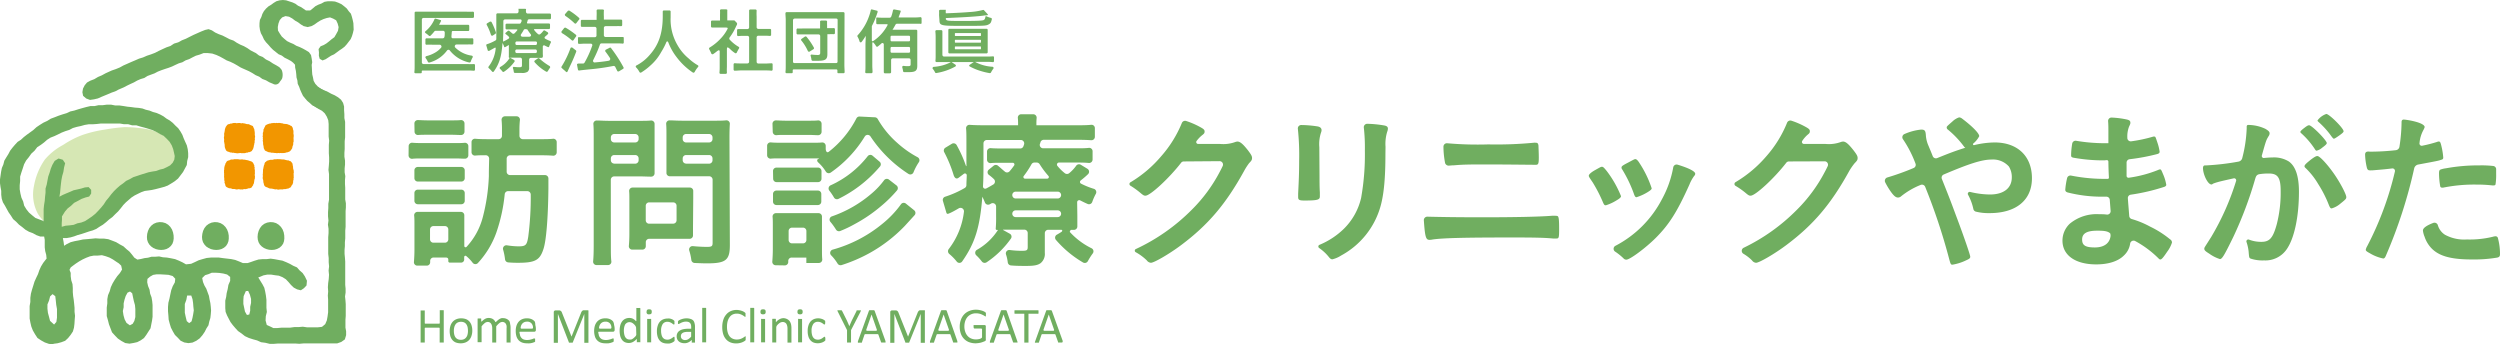 <svg xmlns="http://www.w3.org/2000/svg" viewBox="0 0 526.48 72.51" width="526.48" height="72.51px"><defs><style>.a{fill:#70ae60;}.b{fill:#d6e7b4;}.c{fill:#f29600;}.d{fill:#71ae53;}</style></defs><path class="a" d="M86.06,30.77a.72.72,0,0,1,.79-.71c.52.05,1.11.07,2,.07h7c.93,0,1.46,0,2-.06a.71.71,0,0,1,.78.71V32.7a.72.72,0,0,1-.76.72c-.44,0-1-.05-1.85-.05H88.81c-.83,0-1.43,0-2,.07a.72.72,0,0,1-.77-.72Zm15.7,1.93a16.49,16.49,0,0,0-1.68.06.71.71,0,0,1-.78-.71V29.93a.71.71,0,0,1,.77-.71c.74.07,1.61.09,2.87.09H105a.71.71,0,0,0,.71-.72V27.45a19.73,19.73,0,0,0-.08-2.17.72.72,0,0,1,.71-.79h2.44a.71.71,0,0,1,.71.8,19.12,19.12,0,0,0-.1,2.16v1.14a.71.71,0,0,0,.71.72h3.5c1.26,0,2.13,0,2.87-.09a.71.71,0,0,1,.77.71v2.14a.72.72,0,0,1-.77.72c-.76-.07-1.6-.09-2.8-.09h-6.25a.72.72,0,0,0-.72.7c0,.32,0,.57,0,.8,0,1.06,0,1.33,0,1.92a.71.71,0,0,0,.71.75h5.38c.87,0,1.45,0,1.94,0a.72.72,0,0,1,.76.75c0,.42,0,.86,0,2.09-.07,6.28-.46,11.09-1.07,12.81-.75,2.28-1.75,2.82-5.32,2.82-.47,0-1.08,0-2.06-.08a.73.73,0,0,1-.68-.63,12.52,12.52,0,0,0-.41-2.06.72.72,0,0,1,.8-.91,16.5,16.5,0,0,0,2.42.22c1.54,0,1.79-.25,2.07-2a64.18,64.18,0,0,0,.53-8.9.73.73,0,0,0-.72-.73H107a.72.72,0,0,0-.71.64,35,35,0,0,1-1.78,8.13,18.66,18.66,0,0,1-3.84,6.34.72.72,0,0,1-1.11,0,8.55,8.55,0,0,0-1.4-1.46.26.26,0,0,0-.4.22,4.35,4.35,0,0,0,0,.52.66.66,0,0,1-.74.66H94.77a.31.31,0,0,1-.36-.35v-.24c0-.47-.36-.48-.65-.48H91.31a.71.71,0,0,0-.72.71v.29a.71.71,0,0,1-.71.71h-2a.71.71,0,0,1-.71-.76c.07-.85.11-1.77.11-2.56V47.22c0-.71,0-1.28-.06-1.84a.71.71,0,0,1,.75-.76c.4,0,.86,0,1.48,0H95.8l1.24,0a.71.71,0,0,1,.74.73c0,.36,0,.84,0,1.68v4.79a.27.27,0,0,0,.46.18,14.57,14.57,0,0,0,3.43-6.25,40,40,0,0,0,1.28-8.64c0-1,0-1.1.06-3.69a.72.72,0,0,0-.72-.73ZM87.27,35.87a.71.71,0,0,1,.76-.71c.36,0,.79,0,1.42,0h6.32c.61,0,1,0,1.34,0a.71.71,0,0,1,.76.72v1.64a.71.71,0,0,1-.76.71c-.35,0-.74,0-1.34,0H89.45c-.65,0-1.06,0-1.42,0a.71.71,0,0,1-.76-.71Zm0,4.78a.71.71,0,0,1,.76-.71c.37,0,.8,0,1.42,0h6.32c.58,0,1,0,1.34,0a.71.71,0,0,1,.76.72V42.3a.71.71,0,0,1-.76.71c-.37,0-.78,0-1.41,0H89.41c-.58,0-1,0-1.37,0a.72.72,0,0,1-.77-.71Zm0-14.65a.71.71,0,0,1,.77-.71c.53,0,1.11.06,2,.06h5c.88,0,1.45,0,2-.06a.71.71,0,0,1,.78.71v1.72a.71.71,0,0,1-.76.71c-.59,0-1.13-.05-2-.05h-5c-.87,0-1.45,0-2,.05a.71.71,0,0,1-.76-.71Zm4,25.11H93.7a.71.71,0,0,0,.71-.71V48.33a.71.71,0,0,0-.71-.72H91.27a.71.71,0,0,0-.71.72V50.4A.71.71,0,0,0,91.27,51.11Z"/><path class="a" d="M128.64,51.61c0,1.53,0,2.62.11,3.44a.7.7,0,0,1-.71.77h-2.42a.71.71,0,0,1-.71-.79c.08-.84.12-1.81.12-3.45V29.13c0-1.37,0-2.21-.07-3a.7.7,0,0,1,.76-.75c.74,0,1.46.07,2.67.07h6c1.26,0,2,0,2.69-.07a.71.71,0,0,1,.77.75c0,.68,0,1.35,0,2.35v5.67c0,1.08,0,1.74,0,2.3a.71.71,0,0,1-.73.75c-.73,0-1.49-.05-2.36-.05h-5.42a.71.71,0,0,0-.71.72ZM129.35,30h4.42a.71.71,0,0,0,.72-.71v-.35a.72.72,0,0,0-.72-.72h-4.42a.71.71,0,0,0-.71.72v.35A.71.71,0,0,0,129.35,30Zm0,4.47h4.42a.72.72,0,0,0,.72-.72v-.39a.71.71,0,0,0-.72-.71h-4.42a.71.71,0,0,0-.71.71v.39A.71.71,0,0,0,129.35,34.45ZM145.94,48c0,.62,0,1.11,0,1.54a.71.71,0,0,1-.76.75c-.48,0-1,0-1.6,0H136.7A.71.71,0,0,0,136,51v.85a.72.72,0,0,1-.72.72h-2.14a.72.72,0,0,1-.71-.77c.07-.75.11-1.6.11-2.55V41.87c0-.59,0-1.13-.05-1.62a.72.72,0,0,1,.76-.75c.52,0,1.06,0,1.71,0h8.46c.7,0,1.28,0,1.82,0a.71.71,0,0,1,.75.76c0,.44,0,.94,0,1.54Zm-9.24-.9h5.07a.71.71,0,0,0,.71-.71V43.33a.71.71,0,0,0-.71-.71H136.7a.71.71,0,0,0-.71.71V46.4A.71.71,0,0,0,136.7,47.11Zm17,4.54c0,3.14-.85,3.82-4.78,3.82-.49,0-.85,0-2.65-.08a.73.73,0,0,1-.68-.62,11.11,11.11,0,0,0-.44-2,.72.72,0,0,1,.74-.93c1.1.11,2.24.16,3,.16,1,0,1.18-.14,1.18-.85V37.84a.72.72,0,0,0-.72-.72h-5.92c-.75,0-1.64,0-2.35,0a.7.7,0,0,1-.73-.75c0-.61,0-1.3,0-2.29V28.45c0-.88,0-1.63-.06-2.36a.71.71,0,0,1,.77-.74c.71,0,1.43.07,2.68.07h6.49c1.23,0,2,0,2.71-.08a.72.72,0,0,1,.76.77c-.06.85-.08,1.78-.08,3ZM144.48,30h4.85a.71.71,0,0,0,.72-.71v-.35a.72.72,0,0,0-.72-.72h-4.85a.71.71,0,0,0-.71.72v.35A.71.71,0,0,0,144.48,30Zm0,4.47h4.85a.72.72,0,0,0,.72-.72v-.39a.71.71,0,0,0-.72-.71h-4.85a.71.71,0,0,0-.71.71v.39A.71.71,0,0,0,144.48,34.45Z"/><path class="a" d="M184.22,24.7a.73.73,0,0,1,.62.36A19.69,19.69,0,0,0,189,30.13a21.26,21.26,0,0,0,4.28,3,.72.72,0,0,1,.24,1,11.66,11.66,0,0,0-1.15,2.17.72.72,0,0,1-1.06.32,27.38,27.38,0,0,1-8-7.9.71.71,0,0,0-1.18,0,25.11,25.11,0,0,1-7.2,7.63.72.72,0,0,1-1-.19,9.09,9.09,0,0,0-1.67-2c-.1-.09-.32-.47,0-.65l.3-.16h-8.24c-.86,0-1.43,0-2,.06a.72.72,0,0,1-.77-.71v-2a.71.71,0,0,1,.79-.71c.54.05,1.08.07,2,.07h6.78c.91,0,1.48,0,2-.06a.72.72,0,0,1,.77.72v.61c0,.43.22,1,.7.59a21.26,21.26,0,0,0,5.77-7,.71.71,0,0,1,.62-.38ZM163.36,55.86a.72.72,0,0,1-.72-.77c.07-.84.11-1.74.11-2.59v-5c0-.75,0-1.31-.05-1.84a.71.71,0,0,1,.75-.77c.5,0,1.08,0,1.84,0h5.53c.65,0,1.14,0,1.52,0a.72.72,0,0,1,.76.75c0,.41,0,.9,0,1.67v5.18c0,.83,0,1.52.06,2.11a.72.72,0,0,1-.71.78h-2.64V54.25h-3A.71.71,0,0,0,166,55v.17a.72.72,0,0,1-.72.72Zm-.68-29.79a.71.71,0,0,1,.78-.71c.53,0,1.06.06,2,.06h4.78c.92,0,1.47,0,2-.06a.71.71,0,0,1,.78.71v1.68a.72.72,0,0,1-.75.72c-.58,0-1.19-.06-2-.06h-4.78c-.86,0-1.45,0-2,.06a.73.73,0,0,1-.76-.72Zm.11,9.94a.71.71,0,0,1,.76-.71c.37,0,.77,0,1.42,0h5.88c.6,0,1,0,1.35,0A.72.72,0,0,1,173,36v1.64a.71.71,0,0,1-.76.71c-.36,0-.75,0-1.35,0H165c-.61,0-1,0-1.42,0a.71.71,0,0,1-.76-.71Zm0,4.84a.72.72,0,0,1,.76-.72c.35,0,.75,0,1.42,0h5.88c.64,0,1,0,1.36,0a.71.71,0,0,1,.75.72v1.62a.72.72,0,0,1-.77.71c-.36,0-.75,0-1.41,0h-5.85c-.64,0-1,0-1.39,0a.72.72,0,0,1-.75-.72Zm4,10.4h2.32a.71.71,0,0,0,.71-.71V48.65a.71.71,0,0,0-.71-.71h-2.32a.71.71,0,0,0-.71.71v1.89A.71.71,0,0,0,166.75,51.25Zm18.46-17.19a.71.71,0,0,1,.07,1l-.4.46a27,27,0,0,1-8.34,6.36.72.72,0,0,1-.94-.27,12.46,12.46,0,0,0-1-1.48.73.73,0,0,1,.27-1.1,20.72,20.72,0,0,0,7.82-6.14.71.71,0,0,1,1-.12Zm3.56,5a.73.73,0,0,1,.08,1.05,26.8,26.8,0,0,1-3.36,3.31,31.47,31.47,0,0,1-5.5,3.75,24.78,24.78,0,0,1-3.07,1.47.73.73,0,0,1-.9-.28,13.55,13.55,0,0,0-1.19-1.65.72.72,0,0,1,.31-1.14,25.64,25.64,0,0,0,8.38-4.82,16.38,16.38,0,0,0,2.62-2.79.72.72,0,0,1,1-.16Zm3.73,5.24a.72.72,0,0,1,.08,1l-2.06,2.26a31.3,31.3,0,0,1-7.32,5.67,32.42,32.42,0,0,1-6,2.59.73.73,0,0,1-.86-.33A10,10,0,0,0,175,53.73a.72.72,0,0,1,.32-1.15,28.33,28.33,0,0,0,10.48-5.43A21.11,21.11,0,0,0,189.75,43a.71.71,0,0,1,1-.14Z"/><path class="a" d="M226.88,45.47c0,1.1,0,1.66,0,2.17a.72.72,0,0,1-.75.77c-.35,0-.44,0-.56,0s-.35.37-.25.47a15.26,15.26,0,0,0,4.57,3.41.72.72,0,0,1,.25,1.06A14.07,14.07,0,0,0,229.09,55a.73.73,0,0,1-1,.28,22.51,22.51,0,0,1-5.72-4.76.72.72,0,0,1,.13-1.06s1-.57,1.12-.7.15-.39-.21-.37-2.66,0-2.66,0a.72.72,0,0,0-.72.72v4.14a2.49,2.49,0,0,1-.89,2.17c-.61.43-1.36.58-3,.58-1.06,0-2.11,0-3.24-.1a.74.74,0,0,1-.67-.64,8.58,8.58,0,0,0-.37-1.67.72.72,0,0,1,.78-.94,19.31,19.31,0,0,0,2.5.17c1.11,0,1.29-.11,1.29-.82V49.08a.72.72,0,0,0-.72-.72h-3c-.64,0-1,0-1.33,0s0,.15,0,.15l1.29.72a.7.7,0,0,1,.23,1,19.44,19.44,0,0,1-5.12,5,.75.75,0,0,1-1-.15,10.9,10.9,0,0,0-1.19-1.32.73.73,0,0,1,.11-1.13,12.67,12.67,0,0,0,4.47-4.21c-.22,0-.47.06-.48-.26a26.3,26.3,0,0,0,.08-2.67v-2a.71.71,0,0,0-1.06-.62l-.29.16a.72.72,0,0,1-1-.38,12.11,12.11,0,0,0-.55-1.22c-.5,6.37-1.51,9.75-4.26,13.65a.71.71,0,0,1-1.13,0,11.08,11.08,0,0,0-1.59-1.62.75.75,0,0,1-.1-1A15.89,15.89,0,0,0,203,44.6a.73.73,0,0,0-1.07-.74c-.7.41-1.4.8-1.86,1s-.68.33-.81-.21l-.69-2.35a.71.71,0,0,1,.49-.88,21,21,0,0,0,4.09-1.82.72.72,0,0,0,.37-.6c0-.69.05-1.18.07-2.08a.38.38,0,0,0-.59-.33l-1.16.87c-.52.35-.83-.09-1-.55a27.11,27.11,0,0,0-2-4.87.71.71,0,0,1,.26-.94l1.37-.83a.73.73,0,0,1,1,.3,26,26,0,0,1,1.91,4.25c.21.47.14-.09.14-.66s0-2.54,0-3.68c0-1.93,0-2.68-.07-3.41a.71.71,0,0,1,.77-.78c.92.07,2,.09,3.33.09h6.85v-.25a12.05,12.05,0,0,0-.05-1.29.71.71,0,0,1,.71-.78h2.53a.72.72,0,0,1,.72.78,11.5,11.5,0,0,0-.05,1.29v.25h8.17c1.47,0,2.47,0,3.37-.1a.7.7,0,0,1,.77.71v1.82a.72.72,0,0,1-.77.72c-.87-.06-1.7-.09-3-.09h-7a.74.74,0,0,0-.69.51c0,.13-.07.25-.11.35a.71.71,0,0,0,.68.93h6.87c1.23,0,2,0,2.76-.09a.71.71,0,0,1,.78.71V33.6a.73.73,0,0,1-.78.72c-.7-.07-1.47-.09-2.61-.09H223a.43.43,0,0,0-.32.7,9.45,9.45,0,0,0,1.52,1.51.74.74,0,0,0,1,0,8,8,0,0,0,1.43-1.53.73.73,0,0,1,1-.2l1.38.84a.72.72,0,0,1,.12,1.13A17.65,17.65,0,0,1,227.59,38a.4.4,0,0,0,.08.68,16,16,0,0,0,2.71,1.09.73.73,0,0,1,.42,1,11.71,11.71,0,0,0-.78,1.75.72.72,0,0,1-1,.42c-.61-.27-1-.46-1.54-.74a.44.44,0,0,0-.64.39ZM207.11,34.41c0,1.81,0,3.23-.1,4.84a.47.47,0,0,0,.68.44c.55-.28,1-.55,1.51-.85a.72.72,0,0,0,.1-1.13,9.56,9.56,0,0,0-1.05-.88.71.71,0,0,1,0-1.12l1-.81a.72.72,0,0,1,.92,0c.61.51,1,.88,1.41,1.21a.71.71,0,0,0,1,0,13.85,13.85,0,0,0,1-1.28.36.36,0,0,0-.29-.55H211c-1,0-1.74,0-2.37.07a.72.72,0,0,1-.77-.71V31.91a.72.72,0,0,1,.77-.71c.66.05,1.36.07,2.55.07h3.68a.71.71,0,0,0,.67-.48c.05-.13.09-.26.13-.38a.72.72,0,0,0-.69-.93h-7.14a.72.72,0,0,0-.72.72Zm6.78,7.39h8.85a.72.72,0,0,0,.72-.72v0a.72.72,0,0,0-.72-.72h-8.85a.71.71,0,0,0-.71.72v0A.71.71,0,0,0,213.89,41.8Zm0,3.92h8.85a.71.71,0,0,0,.72-.71v0a.71.71,0,0,0-.72-.71h-8.85a.71.71,0,0,0-.71.71v0A.71.71,0,0,0,213.89,45.72Zm6.9-8.67a18.59,18.59,0,0,1-1.86-2.49.74.74,0,0,0-.6-.33h-.49a.71.71,0,0,0-.62.37,19.59,19.59,0,0,1-1.63,2.47.34.34,0,0,0,.26.55h4.69A.34.34,0,0,0,220.79,37.05Z"/><path class="a" d="M249.29,34a.69.69,0,0,0-.56.28c-2.49,3.22-6.49,6.93-7.5,6.93-.32,0-.46-.07-1.18-.68a17.05,17.05,0,0,0-2-1.43.41.41,0,0,1,0-.7,25.72,25.72,0,0,0,6.49-5.5,24.73,24.73,0,0,0,4.35-7,.74.74,0,0,1,.91-.42,16.77,16.77,0,0,1,3.2,1.42c.5.29.68.47.68.79s-.11.46-.43.71A6.58,6.58,0,0,0,252,29.68a.39.39,0,0,0,.31.63l4.55,0a7.4,7.4,0,0,0,3.35-.43,1.78,1.78,0,0,1,.39-.07c.57,0,1.18.54,2.22,1.86.67.89.85,1.21.85,1.6s-.11.57-.6,1.07A12.47,12.47,0,0,0,262,36c-3.86,7-7.57,11.35-13.24,15.6-2.46,1.85-5.71,3.74-6.39,3.74a1.18,1.18,0,0,1-.86-.5,10.63,10.63,0,0,0-2.34-1.73.37.37,0,0,1,0-.65A40.88,40.88,0,0,0,251,44.15a32.3,32.3,0,0,0,5.89-8c.21-.38.37-.71.61-1.21a.72.72,0,0,0-.65-1Z"/><path class="a" d="M277.88,37.05c0,.82,0,2.46.07,3.46,0,.36,0,.72,0,.86,0,.71-.5.86-3.28.86-1.08,0-1.29-.15-1.29-.75v-.72c.14-2.78.21-4.32.21-6.85a52.83,52.83,0,0,0-.27-6.78.71.71,0,0,1,.73-.8,23.47,23.47,0,0,1,3.47.3c.5.11.79.36.79.79a1.41,1.41,0,0,1-.11.49,7.79,7.79,0,0,0-.36,3.11Zm13.88-4.64c0,5.1-.32,8.42-1,10.92a17,17,0,0,1-8.35,10.49,5.91,5.91,0,0,1-1.82.79c-.25,0-.42-.11-.67-.39a9.54,9.54,0,0,0-2.13-2,.38.38,0,0,1,.08-.66A16.28,16.28,0,0,0,283,48.19a13.38,13.38,0,0,0,3.64-6.5,51.89,51.89,0,0,0,.79-10,37,37,0,0,0-.22-4.82.72.72,0,0,1,.74-.8,23.62,23.62,0,0,1,3.66.37c.46.11.67.29.67.64a1.84,1.84,0,0,1-.14.65,8.68,8.68,0,0,0-.36,3.17Z"/><path class="a" d="M312.32,45.76c6.5,0,11.92-.11,14.49-.32a7.06,7.06,0,0,1,.78,0,1.25,1.25,0,0,1,.43.07c.25.15.32.75.32,2.72s-.07,2-.67,2l-.61,0c-1.89-.18-4.07-.22-8.67-.22-9.85,0-14.53.11-16.71.43a2.73,2.73,0,0,1-.64.07c-.76,0-.94-.56-1.19-4.1a.73.73,0,0,1,.75-.78C303.34,45.7,306.74,45.76,312.32,45.76Zm1.11-15.35a83.11,83.11,0,0,0,9.56-.35,1.54,1.54,0,0,1,.39,0c.4,0,.54.11.61.61,0,.28.07,1.53.07,2.53,0,1.21-.11,1.5-.57,1.5a4,4,0,0,1-.61,0c-.71,0-5.92-.07-10.06-.07-2.75,0-4.6,0-6.57.18-.46,0-1,.07-1.1.07a.79.79,0,0,1-.82-.53,18.44,18.44,0,0,1-.35-3.44.72.72,0,0,1,.8-.74A72.6,72.6,0,0,0,313.43,30.41Z"/><path class="a" d="M337.59,42.65a30.94,30.94,0,0,0-2.18-4.24c-.79-1.15-.82-1.22-.82-1.43s.39-.64,1.36-1.18c1.14-.64,1.21-.68,1.42-.68s.4.15,1,.9a22.48,22.48,0,0,1,3,5.28c0,.25-.25.5-1,.93a9.58,9.58,0,0,1-2.17,1C337.91,43.26,337.8,43.12,337.59,42.65ZM357,36.59a.66.66,0,0,1-.22.46,8.29,8.29,0,0,0-1,1.82c-2.57,5.71-4.25,8.39-7.1,11.24-2.15,2.14-5.43,4.57-6.18,4.57a.77.77,0,0,1-.61-.28A12,12,0,0,0,340.15,53a.71.71,0,0,1,0-1.21A23,23,0,0,0,350,41.94a22.14,22.14,0,0,0,2.37-6.69.72.72,0,0,1,.92-.57C355.73,35.42,357,36.1,357,36.59ZM344.15,41a27.45,27.45,0,0,0-2.57-5.39.52.52,0,0,1-.1-.35c0-.25.25-.43,1.35-1,1.32-.71,1.39-.75,1.57-.75s.47.18.9.89a22.46,22.46,0,0,1,2.53,5.25c0,.21-.18.39-.75.75a10.45,10.45,0,0,1-2.46,1.14C344.4,41.51,344.3,41.37,344.15,41Z"/><path class="a" d="M376.73,34a.7.7,0,0,0-.56.28c-2.48,3.22-6.49,6.93-7.5,6.93-.32,0-.46-.07-1.18-.68a16.25,16.25,0,0,0-2-1.39.45.45,0,0,1,0-.78A25.89,25.89,0,0,0,372,32.88a24.42,24.42,0,0,0,4.35-7.05.74.74,0,0,1,.91-.41,16.77,16.77,0,0,1,3.2,1.42c.5.29.68.47.68.79s-.11.46-.43.71a6.09,6.09,0,0,0-1.16,1.32.41.41,0,0,0,.32.65l4.52,0a7.4,7.4,0,0,0,3.35-.43,1.89,1.89,0,0,1,.39-.07c.58,0,1.18.54,2.22,1.86.68.89.85,1.21.85,1.6s-.1.57-.6,1.07A12.47,12.47,0,0,0,389.44,36c-3.85,7-7.56,11.35-13.24,15.6-2.46,1.85-5.71,3.74-6.39,3.74a1.14,1.14,0,0,1-.85-.5,9.1,9.1,0,0,0-1.83-1.41.72.72,0,0,1,.07-1.25,40.38,40.38,0,0,0,11.21-8,32.3,32.3,0,0,0,5.89-8c.21-.38.37-.71.61-1.21a.72.72,0,0,0-.65-1Z"/><path class="a" d="M420.06,30c4.82,0,7.85,2.89,7.85,7.53s-3.35,7.35-8.92,7.35a10.85,10.85,0,0,1-2.93-.32.77.77,0,0,1-.5-.61A10.91,10.91,0,0,0,414.45,41a.4.4,0,0,1,.44-.58,18.25,18.25,0,0,0,4.17.54c2.89,0,4.61-1.33,4.61-3.61a4.19,4.19,0,0,0-.61-2.28,4.47,4.47,0,0,0-3.64-1.47c-2,0-4.64.83-10.09,3.15a.72.72,0,0,0-.39.93c2,5,2,5.09,3.23,8.38,1.5,4,2.75,7.67,2.75,8s-.21.47-.93.79a10.6,10.6,0,0,1-2.81.89c-.36,0-.4-.07-.75-1.39a126,126,0,0,0-5-15,.73.73,0,0,0-1-.39,16,16,0,0,0-4.05,2.36,1,1,0,0,1-.68.28c-.46,0-.89-.35-1.57-1.32A15.36,15.36,0,0,1,397,38.38a.73.73,0,0,1,.43-1,53,53,0,0,0,5.57-2,.72.72,0,0,0,.38-.95,23.78,23.78,0,0,0-2.63-5.11.73.73,0,0,1,.33-1.1,11.6,11.6,0,0,1,3.49-.93c.75,0,.93.21,1,1.17a6.45,6.45,0,0,0,.61,2.36c0,.06.28.64.84,2.07a.72.72,0,0,0,.94.4c2.64-1.07,3.75-1.49,5.93-2.18a.7.7,0,0,1-.29-.25,20.1,20.1,0,0,0-3.53-3.68.68.68,0,0,1-.11-.32c0-.22,0-.22,1.22-1.29a3.7,3.7,0,0,1,1.39-.85,1.06,1.06,0,0,1,.57.21c2.18,1.64,3.67,3.14,3.67,3.75a4.82,4.82,0,0,1-1.25,1.54.2.2,0,0,0,.19.34A18.89,18.89,0,0,1,420.06,30Z"/><path class="a" d="M444.12,37.43c0-.25-.08-1.16-.11-3.37,0-.51-.64-.29-.79-.29a35.21,35.21,0,0,1-6.63-.57c-.36-.11-.43-.18-.43-.54a15.54,15.54,0,0,1,.23-2.41.72.72,0,0,1,.84-.6,36.12,36.12,0,0,0,5.89.51c.17,0,.5,0,.89,0V27.77c0-.94,0-1.5-.06-2.26a.71.71,0,0,1,.77-.75,18.5,18.5,0,0,1,3,.37c.71.14.92.32.92.71,0,.18,0,.25-.28.83A5.8,5.8,0,0,0,448,29a.72.72,0,0,0,.81.76,30.58,30.58,0,0,0,4.67-1,.56.56,0,0,1,.18,0c.25,0,.25,0,.64,1.17a10.31,10.31,0,0,1,.5,2c0,.25-.11.39-.46.5a41.67,41.67,0,0,1-5.86,1.1.72.72,0,0,0-.64.72c0,1.63,0,2,0,2.78a.4.4,0,0,0,.46.4,26,26,0,0,0,6.22-1.65,1,1,0,0,1,.36-.11c.21,0,.28.11.64,1a9.3,9.3,0,0,1,.68,2.25c0,.17-.14.32-.39.42A42.17,42.17,0,0,1,448.72,41a.71.71,0,0,0-.61.75c.06.94.14,1.79.29,3.73a.72.72,0,0,0,.5.64,19,19,0,0,1,3.89,1.6A20.54,20.54,0,0,1,457,50.4a.77.77,0,0,1,.4.68,6.37,6.37,0,0,1-1,1.92c-.79,1.18-1.18,1.64-1.43,1.64a.41.41,0,0,1-.32-.14,21.2,21.2,0,0,0-5-3.74.73.73,0,0,0-1.05.49,4.25,4.25,0,0,1-1.38,2.61c-1.21,1.18-3.24,1.82-5.78,1.82-4.39,0-7.1-1.93-7.1-5a4.88,4.88,0,0,1,1.54-3.57,8.85,8.85,0,0,1,6.17-2c.57,0,1.09,0,1.65.08a.72.72,0,0,0,.78-.78c-.09-1.12-.14-1.8-.18-2.32a.71.71,0,0,0-.73-.67h-1a29.07,29.07,0,0,1-7.14-.89c-.35-.11-.5-.29-.5-.57a15.59,15.59,0,0,1,.38-2.43.72.72,0,0,1,.86-.55,36,36,0,0,0,7,.69h.71S444.1,37.67,444.12,37.43Zm-2.47,11.15c-2.28,0-3.17.64-3.17,1.86s.68,1.67,2.67,1.67c2.32,0,3.2-1.21,3.32-2.44,0-.39-.08-.52-.08-.52C443.86,48.63,442.9,48.58,441.65,48.58Z"/><path class="a" d="M467.07,38.34a9.77,9.77,0,0,0-1,.33c-.17.11-.21.18-.35.18-.78,0-1.75-2.06-1.79-3.4,0-.69.38-.61.52-.61a51.9,51.9,0,0,0,6.93-.8,1,1,0,0,0,.83-.79,28.78,28.78,0,0,0,.93-6.33c0-.14-.08-.56.27-.61a8.62,8.62,0,0,1,3.68.83c.49.3.87.56.87.92a1,1,0,0,1-.21.61c-.51.88-.49.74-1.42,4.06a.42.42,0,0,0,.45.54c.67-.07,1.34-.11,1.8-.11A5.94,5.94,0,0,1,482,34c1.43,1,2.14,3.14,2.14,6.39,0,5.31-1,9.88-2.6,12.13a5.43,5.43,0,0,1-4.75,2.32,7.88,7.88,0,0,1-2.85-.39c-.29-.18-.29-.18-.4-1.5a9.17,9.17,0,0,0-.45-2,.4.4,0,0,1,.5-.5,7.08,7.08,0,0,0,2.66.48c1.72,0,2.43-.82,3.22-3.71a26.69,26.69,0,0,0,.82-7c0-2.79-.59-3.68-2.48-3.68a12,12,0,0,0-2,.14c-.57.11-.71.43-.86.9a81.29,81.29,0,0,1-4.63,12.31c-1.9,3.89-2.36,4.67-2.82,4.67a8,8,0,0,1-2.29-1.17c-.82-.5-1-.72-1-1s0-.18,1.46-2.5a54,54,0,0,0,5.24-11.8.43.43,0,0,0-.52-.53C468,38.09,467.45,38.23,467.07,38.34ZM489,31.13a2.67,2.67,0,0,1-1.14.6c-.11,0-.22-.07-.32-.25a16.73,16.73,0,0,0-3-3.49.33.33,0,0,1-.1-.22c0-.14.25-.39.85-.85s.79-.54,1-.54c.57,0,3.71,3.18,3.71,3.75C490,30.34,489.72,30.59,489,31.13ZM485.31,35c0-.25.32-.57,1.36-1.4.71-.53,1.07-.74,1.36-.74.46,0,2,1.61,3.48,3.72,1.25,1.78,2.6,4.32,2.6,4.92,0,.36-.1.47-1.25,1.39a4.9,4.9,0,0,1-1.82,1c-.24,0-.35-.11-.6-.72a24.82,24.82,0,0,0-2.25-4.42,15.57,15.57,0,0,0-2.66-3.37C485.39,35.26,485.31,35.15,485.31,35ZM489.9,24c.61,0,3.64,3,3.64,3.64,0,.18-.21.4-.92.9s-1,.67-1.11.67-.18,0-.89-1a18.61,18.61,0,0,0-2.39-2.56c-.11-.11-.18-.18-.18-.29A3.86,3.86,0,0,1,489.9,24Z"/><path class="a" d="M499.65,35.87h-.22a1.71,1.71,0,0,1-.39,0c-.32,0-.5-.14-.61-.61a13.77,13.77,0,0,1-.36-2.7c0-.83.83-.62,1.08-.62a49.12,49.12,0,0,0,5.39-.31.87.87,0,0,0,.77-.76,36.15,36.15,0,0,0,.44-5c0-.18-.06-.72.51-.69s4.14.57,4.35,1.52c0,.18-.07.29-.22.61a7,7,0,0,0-.86,2.81.48.48,0,0,0,.57.57,29.1,29.1,0,0,0,3.18-.82.48.48,0,0,1,.28-.07c.33,0,.4.14.68,1.39a15,15,0,0,1,.29,2c0,.25-.11.39-.43.46-.61.21-.64.22-4.84,1a1.07,1.07,0,0,0-.85.81,100.78,100.78,0,0,1-5.94,18.33c-.18.47-.36.65-.58.65A9,9,0,0,1,499,53.29c-.61-.32-.79-.5-.79-.68a2.3,2.3,0,0,1,.29-.75,66.55,66.55,0,0,0,5.85-15.74.53.53,0,0,0-.57-.65C502.53,35.63,501.46,35.72,499.65,35.87Zm15.23,13.56a8.46,8.46,0,0,0,4.64,1,20.49,20.49,0,0,0,5.46-.57,2.09,2.09,0,0,1,.5-.1.5.5,0,0,1,.57.42,12.75,12.75,0,0,1,.43,3.32c0,.47-.14.65-.6.75a29.09,29.09,0,0,1-5.29.39c-4.46,0-7-.71-8.6-2.42a6.42,6.42,0,0,1-1.39-2.36,4.61,4.61,0,0,1-.35-1.32c0-.52.79-1.07,2.19-1.6a.74.74,0,0,1,.94.45A3.58,3.58,0,0,0,514.88,49.43Zm10-10.38a28.65,28.65,0,0,0-3.46-.18,33.12,33.12,0,0,0-6.89.64.53.53,0,0,1-.25,0,.35.35,0,0,1-.39-.29,16.13,16.13,0,0,1-.25-2.74c0-.47.07-.68.36-.79a5.53,5.53,0,0,1,1.1-.25,37.61,37.61,0,0,1,7-.61,21.47,21.47,0,0,1,3,.13.7.7,0,0,1,.57.61c0,.24,0,.59,0,1.12a12.09,12.09,0,0,1-.14,2.18.37.37,0,0,1-.36.17A1.09,1.09,0,0,1,524.91,39.05Z"/><path class="b" d="M38.6,33.82l-.07-.16C37.84,32,38,31.11,36.61,30.1l-.43-.32a12.37,12.37,0,0,0-4.33-2.41,27.73,27.73,0,0,0-5.58-.6,36.38,36.38,0,0,0-4.13.51,26.55,26.55,0,0,0-4.68,1.11,19.19,19.19,0,0,0-3.87,1.94c-.13.09-.27.17-.41.25a13.17,13.17,0,0,0-3.72,3,14,14,0,0,0-2.31,5.6A8.6,8.6,0,0,0,8,45.06a10.61,10.61,0,0,0,3,3v0a8.29,8.29,0,0,0,1.6.45,11.85,11.85,0,0,0,4.38.34h0a8.09,8.09,0,0,0,3.09-1c1.75-.77,2.09-1.93,3.19-2.81l.38-.3.86-.73c.89-.77,1.65-2.8,3.1-3.46l.19-.08a11.63,11.63,0,0,1,3.3-1c2-.44,5.29-.72,5.92-2l.21-.43C37.58,36.09,39.1,35,38.6,33.82Z"/><polygon class="a" points="54.24 49.89 54.29 50.46 54.45 51.01 54.73 51.5 55.13 51.91 55.59 52.23 56.12 52.46 56.67 52.6 57.24 52.64 57.81 52.59 58.35 52.43 58.86 52.17 59.29 51.79 59.62 51.33 59.81 50.79 59.88 50.23 59.86 49.58 59.75 48.94 59.52 48.33 59.17 47.79 58.7 47.33 58.15 46.99 57.53 46.81 56.89 46.77 56.25 46.88 55.66 47.13 55.14 47.53 54.75 48.04 54.47 48.62 54.3 49.24 54.24 49.89"/><polygon class="a" points="42.54 49.89 42.59 50.46 42.75 51 43.05 51.49 43.43 51.91 43.91 52.22 44.42 52.46 44.98 52.59 45.55 52.64 46.12 52.59 46.66 52.44 47.17 52.17 47.6 51.8 47.91 51.32 48.11 50.79 48.18 50.23 48.17 49.58 48.05 48.94 47.82 48.33 47.47 47.79 47.01 47.33 46.46 47 45.84 46.81 45.2 46.77 44.56 46.88 43.97 47.14 43.45 47.53 43.05 48.04 42.77 48.62 42.61 49.24 42.54 49.89"/><polygon class="a" points="30.94 49.89 30.98 50.46 31.15 51 31.44 51.49 31.83 51.9 32.3 52.23 32.82 52.46 33.37 52.59 33.94 52.64 34.51 52.59 35.06 52.44 35.56 52.17 35.99 51.79 36.31 51.33 36.5 50.79 36.58 50.23 36.56 49.58 36.44 48.94 36.22 48.33 35.87 47.78 35.41 47.32 34.86 46.99 34.23 46.81 33.59 46.77 32.95 46.88 32.36 47.13 31.85 47.53 31.44 48.04 31.17 48.62 31 49.24 30.94 49.89"/><polygon class="c" points="56.26 26.2 56.49 26.12 56.73 26.03 56.98 26.01 57.22 25.93 57.48 25.92 57.73 25.88 57.98 25.93 58.23 25.88 58.48 25.92 58.73 25.88 58.99 25.9 59.23 25.95 59.48 25.97 59.73 26.07 59.98 26.09 60.23 26.11 60.48 26.14 60.71 26.24 60.95 26.31 61.16 26.45 61.4 26.54 61.54 26.75 61.67 26.96 61.68 27.2 61.77 27.42 61.8 27.66 61.8 27.9 61.79 28.14 61.84 28.37 61.86 28.6 61.84 28.84 61.81 29.08 61.83 29.31 61.83 29.55 61.84 29.79 61.76 30.02 61.75 30.26 61.74 30.49 61.65 30.71 61.57 30.94 61.55 31.18 61.43 31.38 61.3 31.57 61.16 31.75 60.97 31.91 60.74 32 60.52 32.08 60.27 32.11 60.04 32.2 59.8 32.22 59.55 32.24 59.31 32.24 59.07 32.22 58.82 32.25 58.58 32.21 58.34 32.27 58.09 32.22 57.85 32.22 57.61 32.18 57.37 32.16 57.12 32.16 56.89 32.08 56.64 32.07 56.41 32 56.19 31.88 55.96 31.8 55.77 31.66 55.67 31.45 55.56 31.24 55.52 31.01 55.5 30.78 55.44 30.55 55.4 30.32 55.41 30.09 55.38 29.86 55.33 29.63 55.38 29.39 55.34 29.16 55.37 28.93 55.3 28.7 55.37 28.46 55.35 28.23 55.35 28 55.44 27.77 55.48 27.54 55.47 27.3 55.59 27.1 55.67 26.88 55.79 26.68 55.87 26.45 56.06 26.31 56.26 26.2"/><polygon class="c" points="48.07 26.16 48.33 26.12 48.56 26.02 48.82 26.02 49.05 25.92 49.31 25.9 49.56 25.89 49.81 25.95 50.06 25.92 50.31 25.9 50.56 25.91 50.81 25.98 51.07 25.92 51.32 25.98 51.57 26.01 51.81 26.09 52.05 26.15 52.31 26.14 52.55 26.23 52.77 26.35 53.01 26.44 53.24 26.54 53.35 26.76 53.43 26.98 53.55 27.19 53.58 27.43 53.62 27.66 53.65 27.89 53.66 28.13 53.65 28.37 53.69 28.6 53.73 28.84 53.65 29.08 53.7 29.32 53.64 29.55 53.62 29.79 53.62 30.02 53.55 30.25 53.52 30.49 53.45 30.71 53.43 30.95 53.35 31.17 53.29 31.4 53.14 31.59 53.03 31.8 52.81 31.92 52.59 32.03 52.34 32.04 52.12 32.15 51.87 32.15 51.63 32.24 51.39 32.26 51.15 32.25 50.9 32.27 50.66 32.22 50.41 32.24 50.17 32.27 49.92 32.29 49.68 32.24 49.44 32.23 49.2 32.16 48.95 32.18 48.71 32.11 48.47 32.11 48.24 31.99 48 31.94 47.78 31.83 47.6 31.66 47.51 31.45 47.41 31.21 47.34 30.97 47.32 30.72 47.31 30.46 47.26 30.21 47.22 29.96 47.17 29.71 47.21 29.46 47.18 29.2 47.15 28.95 47.2 28.7 47.22 28.45 47.19 28.19 47.25 27.94 47.3 27.69 47.34 27.45 47.37 27.19 47.46 26.95 47.55 26.71 47.7 26.51 47.85 26.3 48.07 26.16"/><polygon class="c" points="48.08 33.81 48.33 33.75 48.55 33.63 48.8 33.58 49.06 33.6 49.3 33.53 49.56 33.53 49.81 33.53 50.06 33.52 50.31 33.56 50.56 33.6 50.82 33.57 51.07 33.57 51.32 33.63 51.57 33.63 51.82 33.69 52.07 33.73 52.31 33.79 52.55 33.88 52.79 33.95 53.02 34.04 53.22 34.2 53.35 34.39 53.44 34.6 53.56 34.82 53.55 35.06 53.64 35.28 53.6 35.53 53.66 35.76 53.68 35.99 53.66 36.23 53.69 36.47 53.65 36.7 53.65 36.94 53.7 37.18 53.68 37.42 53.66 37.66 53.56 37.88 53.55 38.12 53.5 38.35 53.48 38.59 53.35 38.8 53.3 39.03 53.14 39.21 53.03 39.44 52.82 39.57 52.59 39.65 52.34 39.65 52.11 39.74 51.87 39.8 51.63 39.84 51.38 39.8 51.15 39.91 50.9 39.89 50.66 39.9 50.41 39.86 50.17 39.84 49.92 39.91 49.68 39.88 49.44 39.81 49.2 39.8 48.95 39.8 48.72 39.7 48.48 39.65 48.23 39.64 48.01 39.54 47.79 39.44 47.59 39.3 47.47 39.09 47.43 38.86 47.35 38.64 47.27 38.42 47.31 38.17 47.22 37.95 47.23 37.72 47.22 37.49 47.18 37.26 47.2 37.02 47.19 36.79 47.2 36.56 47.17 36.33 47.18 36.09 47.17 35.86 47.23 35.63 47.21 35.39 47.27 35.16 47.3 34.93 47.42 34.72 47.45 34.48 47.59 34.29 47.69 34.07 47.86 33.9 48.08 33.81"/><polygon class="c" points="60.92 39.58 60.71 39.71 60.45 39.73 60.21 39.81 59.96 39.82 59.71 39.84 59.46 39.9 59.21 39.88 58.96 39.88 58.71 39.94 58.46 39.92 58.21 39.85 57.95 39.89 57.71 39.82 57.46 39.77 57.22 39.72 56.96 39.71 56.71 39.67 56.48 39.56 56.25 39.45 56.01 39.38 55.8 39.24 55.65 39.05 55.58 38.83 55.53 38.59 55.46 38.37 55.45 38.13 55.42 37.9 55.34 37.67 55.32 37.43 55.35 37.2 55.35 36.96 55.33 36.72 55.37 36.49 55.37 36.25 55.39 36.01 55.38 35.77 55.44 35.54 55.48 35.31 55.53 35.08 55.58 34.85 55.68 34.63 55.72 34.39 55.83 34.18 56.03 34.04 56.21 33.86 56.44 33.79 56.68 33.72 56.91 33.66 57.16 33.65 57.4 33.65 57.64 33.58 57.88 33.53 58.12 33.55 58.37 33.51 58.61 33.52 58.86 33.52 59.1 33.54 59.34 33.57 59.58 33.58 59.83 33.59 60.06 33.66 60.3 33.72 60.54 33.77 60.79 33.78 61 33.91 61.24 33.97 61.39 34.17 61.55 34.34 61.62 34.59 61.65 34.84 61.71 35.08 61.72 35.34 61.75 35.59 61.84 35.83 61.86 36.09 61.88 36.34 61.82 36.59 61.85 36.85 61.84 37.1 61.87 37.36 61.81 37.61 61.82 37.86 61.73 38.1 61.74 38.37 61.68 38.61 61.59 38.85 61.42 39.05 61.31 39.28 61.16 39.48 60.92 39.58"/><path class="d" d="M51.8,68.8Z"/><path class="a" d="M57.47,17.64l.18.09a1,1,0,0,0,1.21-.39c.2-.34.55-.64.6-1a2.73,2.73,0,0,0-.14-1.61,4.22,4.22,0,0,0-.52-.6l-.59-.36-.73-.4-.7-.47L56,12.52,55.33,12l-.78-.31-.67-.52L53.53,11l-.75-.39-.69-.48-.73-.41L50.6,9.4,49.86,9l-.7-.46-.8-.28-.74-.39-.75-.38-.79-.29-.76-.35-.7-.46-.7-.25-.71.16-.84.33L41.54,7l-.81.36-.8.4-.79.4-.84.33-.78.43-.87.26-.75.5-.85.29-.81.37-.81.38-.79.41-.84.32-.85.28-.82.36-.85.26-.82.36-.83.35-.81.36-.82.36-.78.43-.83.34-.85.29-.49.22-.81.37-.79.43-.82.35-.77.46L19,17l-.68.38-.49.59-.35.68-.13.76.15.77.65.56.8.3.84-.12.82-.19.72-.32.73-.3.73-.3.72-.31.75-.26.7-.37.72-.31.4-.17.7-.37.71-.34.72-.33.69-.39.72-.31.77-.23.67-.42.74-.28.74-.27.7-.37.74-.29.75-.26.75-.24.74-.28.71-.34.72-.33.76-.23.68-.4.75-.26.7-.37.71-.35.76-.22.86-.33.92,0,.91.1.88.3.74.34.71.39.71.41.76.29.73.35.71.4.7.43.31.15.75.33.74.33.71.39.69.44.75.32.66.48.77.29.7.41Z"/><path class="a" d="M72.75,69V67.33l.06-.82,0-.81,0-.82,0-.82-.06-.81-.09-.82.12-.81V60.8L72.7,60V58.35l0-.81,0-.82v-.81l0-.82-.06-.82-.08-.81,0-.82.07-.81,0-.82.08-.82V48.56l.07-.81v-.82l0-.82,0-.81v-.82l0-.81.06.78,0-.82,0-.82L72.7,42l0-.82v-.82l0-.81-.05-.81,0-.82.07-.82-.14-.81v-.82l.08-.82,0-.81L72.53,33l0-.82.06-.81,0-.82,0-.82.09-.81V27.31l0-.82v-.82l-.16-.81,0-.82-.06-.81,0-.8-.21-.76L71.82,21l-.61-.5-.72-.43-.76-.34L69,19.32,68.23,19l-.76-.35-.76-.35.19,1.18.85.46c0,1.47-2,.66-2,2.13l0,0,.67.47.7.42.7.38.59.55.42.69.3.75.08.79,0,.88,0,.88,0,.88.11.87-.07.88v.88l0,.88.06.88,0,.88-.06.87-.08.88.12.88v1l0,.88v.87l0,.88,0,.88v.88l-.15.87,0,.88-.06.88,0,.88.09.88-.11.87.13.88,0,.88-.07.88v.88l0,.88,0,.88v.88l.1.87v.88l.08.88-.1.87.09.89-.06.88-.12.87-.06.87.06.89-.07.87.06.88v.88l0,.88v.87l-.12.89-.15.82-.34.79-.68.57-.87.1-.76,0-.76,0-.76,0-.89-.13-.89.08-.89,0-.89.12h-.89l-.89,0-.89.08-.88,0-.43-.22-.94-.43-.25-.95.05-.9.22-.88-.09-.9,0-.84,0-.83L56,62.24l-.15-.82-.19-.82-.39-.74-.44-.71-.44-.73.33-.11.76-.32.8-.16.82,0,.81.13.82.1.77.31.7.44.56.59.53.62.58.55.7.37.79.19L64,60.7l.55-.58.09-1-.44-.92-.47-.7-.63-.55-.56-.64-.78-.34-.73-.41-.76-.35-.79-.32-.83-.15-.83-.16L57,54.47l-.86.1-.85,0-.85.08-.82.25-.79.28-.68.22-1,0-.8-.34-.82-.32-.85-.18-.86-.1-.86-.1-.86-.12-.88,0H44.4l-.88.09-.84.23-.84.25-.79.38-.8.36-1.08.12-.74-.42-.77-.36-.79-.32L36,54.39l-.84-.15-.85-.06L33.5,54l-.85.07-.76,0-.72.2-.75.09-.73.18-.76.13-.64-.41-.5-.65L27.28,53l-.64-.53L26,51.88l-.78-.42L24.46,51l-.82-.32-.84-.31-.88-.12H21l-.88-.06-.88.09-.88.08-.88.07-.86.19-.87.16-.86.22-.79.38-.6.38-.1-.76-.16-.87.84,0,.79-.14.76-.22.75-.28.77-.21L18,49l.76-.26.77-.22.74-.31.67-.45.73-.44.67-.53.64-.57.69-.51.6-.61.62-.59.55-.66.52-.67.55-.57.59-.51.59-.51.66-.43.7-.35.7-.34.73-.26.78-.1L32,40l.76-.17.86-.22.85-.23.83-.29.76-.45.74-.47.69-.56.53-.69.53-.7.39-.73.4-.74.08-.84.21-.81,0-.84-.09-.83-.19-.81L39,29.85l-.32-.73-.28-.74-.4-.7L37.53,27l-.59-.55-.55-.57-.63-.5-.69-.4-.64-.48-.69-.38L33,23.8l-.77-.21-.74-.3-.78-.18L30,22.85l-.79-.13-.79-.06-.79-.11-.79-.08L26,22.33l-.86-.12-.88,0-.87-.17h-.88l-.87.11h-.88l-.85.19-.88,0-.86.2-.84.23-.84.24-.84.27-.85.19-.8.37-.84.25-.83.28-.81.32-.82.3-.75.47-.8.37-.74.46-.73.49L7,27.4l-.71.51-.65.47-.64.5-.59.55-.69.44-.56.6-.52.61-.5.65-.38.72-.43.69-.42.7-.2.79-.32.75-.16.8L.11,37,0,37.78l0,.81.11.81.15.8,0,.81.1.81.25.78.42.69.39.71.39.71.49.7.46.73.65.56.59.61.68.51.67.55.75.43.81.3.76.42.81.29.86,0-.06-.1.14.79v1.59l.1.79.21.78.08.79-.17.21-.54.7-.46.75-.36.8L8,57.73l-.38.79-.36.8L7,60.17,6.74,61l-.23.85-.12.87,0,.87-.15.87,0,.87v1.74l.16.86.2.85.32.81.46.8.51.78.76.51.8.44.87.3.94.08V72.4l.85-.11.81-.22.8-.3.62-.58.53-.66.48-.72.23-.8.1-.83.05-.83.07-.85-.1-.83,0-.84L15.62,64l-.09-.83-.13-.83-.07-.83,0-.84-.06-.83L15,59l-.11-.83,0-.7-.25-.65.25-.5L15.3,56l.68-.5.7-.46.73-.41.75-.35.79-.3.83-.16h.84l.84-.08.81.22.78.28.73.4.68.46.57.37.49.47.18.83-.44.72-.58.68-.5.73-.46.77-.38.81-.24.86-.35.82L22.6,63l0,.89-.12.88,0,.88,0,.91.25.87.22.87.32.84.32.84.62.68.62.64.74.5.8.44.9.13.83-.14.8-.18.74-.38.68-.48.49-.67.44-.69.45-.7.16-.82.16-.8.11-.81,0-.82,0-.82v-.82l-.08-.82-.14-.81-.29-.77L31.49,61l-.31-.76-.18-.8.05-.71.56-.48.63-.36.73-.12.72,0,.91.05.9.06.87.25.54.57-.09.77-.44.79-.32.85-.19.88-.18.88-.23.88-.08.89v.9l.08.89.06.89.23.87L36,69l.41.8.43.73.61.6.58.62.78.37.86.14.88-.12.8-.38.71-.51.57-.66.49-.72.35-.7.43-.67.17-.78.23-.76.09-.78.06-.79-.06-.79-.09-.78-.17-.77L44,62.3l-.28-.75-.27-.74-.4-.69-.3-.73-.17-.84.61-.6.72-.22.7-.3h.76l.83.05.82.12.81.21.64.51,0,.83L48.1,60l-.15.88-.22.87-.1.78-.19.78,0,.79v.79l.07.79.3.74.36.7.37.7.47.63.51.6.61.67.74.51.71.56.82.38.86.28.88.24.84.38.91.12.9.22h.92l.88-.07.89,0,.89,0,.89,0,.88,0,.89.06.89-.08h.89l.88,0,.89,0H68.3l.89,0,.88,0H71l.87-.31.75-.53.27-.9,0-.82ZM12,66l0,.9-.13.9-.48.55-.85-.78-.22-.85-.23-.85-.1-.88,0-.88.34-.83.22-.86.52-.48.57.43.11.91.09.9.16.9ZM13,47.76V47l.05-.73,0-.71.15-.23.47-.76.58-.68.71-.55.65-.62.79-.41.79-.43.84-.3.75-.19.42-.64,0-.77-.54-.58-.78.07-.75.23-.81.19-.82.18-.77.34-.77.32-.76.33-.69.37.14-.83.08-.88.09-.89.11-.89.17-.88.25-.86.14-.91.23-.91-.5-.74-.89-.26-.81.5-.49.84-.33.8-.25.84-.29.82L10,38l-.16.86-.25.84,0,.88-.1.86-.07.87-.14.86-.09.87,0,.87v.87l0,.87-.09-.14-.82-.3-.83-.32-.68-.55-.66-.57-.55-.69-.47-.77-.21-.87-.37-.82-.21-.86-.15-.89V39l.09-.9,0-.91.26-.86.29-.86.28-.87.43-.8.57-.7.52-.74.67-.61L7.84,31l.77-.5L9.28,30l.64-.56.72-.46.8-.31.77-.36.76-.38.79-.31.83-.26.76-.4.83-.24.84-.18.82-.23.85-.14h.87l.85-.06.86-.1.85,0,.86,0h1.5l.75,0,.87.15.89,0,.85.24.89,0,.85.26.85.22.85.25.84.27.8.38.76.44.79.4.64.6.6.63.45.74.31.81.17.72.16.74-.09.75-.34.66-.54.56-.69.37-.72.34-.77.18-.75.28-.78.12-.83.16-.81.25-.81.25-.8.27-.8.26-.74.42-.76.36-.66.54-.68.48-.63.56-.6.59-.55.63-.54.71-.57.68-.48.75-.57.7-.6.66-.62.64-.7.56-.73.5-.72.47-.79.3-.83.17-.79.32-.84.11-.84.07Zm15.5,18.17,0,.84-.21.82-.35.6-.59.32L26.64,68l-.4-.76L26,66.37l-.13-.87.17-.8,0-.81.18-.78.25-.77.39-.71.52-.24.46.37.17.83.18.83.23.82.08.84Zm12.19.21-.15.78-.2.76-.5.37-.51-.42-.22-.89-.19-.89,0-.91,0-.92.32-.87.17-.91h.87l.26.76.12.79.06.79.09.78Zm12-1.53,0,.82-.19.8-.5.1-.41-.71-.17-.81-.17-.8,0-.81.06-.83.46-1.06.49-.05.38.83.23.87v.84Z"/><polygon class="a" points="73.04 1.8 72.49 1.33 71.91 0.88 71.24 0.57 70.55 0.32 69.81 0.26 69.07 0.26 68.34 0.38 67.69 0.74 67.03 0.99 66.4 1.32 65.86 1.78 65.31 2.21 64.44 2.21 63.91 1.84 63.36 1.48 62.76 1.2 62.21 0.79 61.58 0.5 60.92 0.29 60.26 0.07 59.57 0 58.88 0.07 58.21 0.26 57.63 0.61 57.09 1.01 56.51 1.36 56.01 1.82 55.58 2.34 55.25 2.94 55.04 3.58 54.73 4.2 54.65 4.87 54.64 5.55 54.74 6.29 54.94 6.99 55.29 7.64 55.59 8.31 56.02 8.9 56.52 9.43 56.99 9.98 57.51 10.5 58.09 10.96 58.66 11.42 59.35 11.71 59.93 12.15 60.59 12.47 61.23 12.82 61.71 13.18 62.13 13.63 62.16 14.25 62.31 14.93 62.39 15.61 62.44 16.3 62.63 16.96 62.7 17.65 63 18.28 63.23 18.93 63.51 19.56 63.81 20.18 64.25 20.72 64.7 21.24 65.23 21.69 65.74 22.16 66.37 22.44 67.03 22.8 67.77 22.9 68.44 22.6 69.04 22.17 69.32 21.47 69.31 20.73 69.12 20.03 68.83 19.35 68.15 19.05 67.53 18.66 66.93 18.22 66.42 17.68 66.05 17.04 65.92 16.36 65.76 15.67 65.71 14.97 65.68 14.27 65.64 13.68 65.75 13.09 65.64 12.35 65.5 11.6 65.06 10.98 64.41 10.58 63.76 10.22 63.09 9.9 62.41 9.64 61.78 9.26 61.1 8.98 60.44 8.65 59.87 8.17 59.33 7.68 58.92 7.07 58.54 6.43 58.5 5.69 58.64 4.94 58.91 4.23 59.41 3.67 60.12 3.39 60.88 3.52 61.55 3.89 62.15 4.35 62.77 4.7 63.34 5.13 63.94 5.5 64.79 5.7 65.6 5.5 66.24 5.15 66.83 4.72 67.45 4.33 68.12 4.02 68.79 3.8 69.5 3.66 70.16 3.92 70.79 4.27 71.11 4.96 71.31 5.71 71.18 6.48 70.81 7.16 70.42 7.83 69.8 8.29 69.28 8.73 68.75 9.14 68.18 9.48 67.51 9.75 67.09 10.34 67.17 11.05 67.15 11.73 67.33 12.39 67.93 12.73 68.58 12.47 69.15 12.1 69.72 11.73 70.34 11.45 70.89 11.05 71.44 10.64 72.01 10.26 72.56 9.84 73.02 9.33 73.44 8.78 73.86 8.23 74.13 7.59 74.33 6.92 74.48 6.25 74.45 5.56 74.42 4.88 74.28 4.21 74.11 3.55 73.9 2.89 73.44 2.36 73.04 1.8"/><path class="a" d="M93.4,65.33l-.14,0-.22,0-.22,0-.14,0a.1.1,0,0,0-.07,0,.1.1,0,0,0,0,.07v2.64a.13.13,0,0,1-.13.12H89.57a.13.13,0,0,1-.12-.12V65.45a.19.19,0,0,0,0-.07.13.13,0,0,0-.07,0l-.15,0-.22,0-.21,0-.15,0a.13.13,0,0,0-.07,0,.1.1,0,0,0,0,.07v6.61a.12.12,0,0,0,0,.08s0,0,.07,0l.15,0h.43l.15,0s.06,0,.07,0a.24.24,0,0,0,0-.08V69.13a.12.12,0,0,1,.12-.12h2.89a.12.12,0,0,1,.13.12v2.93a.12.12,0,0,0,0,.08s0,0,.07,0l.14,0h.44l.14,0s.06,0,.07,0a.12.12,0,0,0,0-.08V65.45a.1.1,0,0,0,0-.07A.13.13,0,0,0,93.4,65.33Z"/><path class="a" d="M98.87,67.73a1.84,1.84,0,0,0-.73-.52,2.88,2.88,0,0,0-1-.17,2.56,2.56,0,0,0-1.07.2,2,2,0,0,0-.76.55,2.4,2.4,0,0,0-.46.85,3.71,3.71,0,0,0-.15,1.08,4,4,0,0,0,.14,1.08,2.25,2.25,0,0,0,.44.81,1.84,1.84,0,0,0,.73.52,2.92,2.92,0,0,0,1,.17,2.72,2.72,0,0,0,1.07-.2,2.13,2.13,0,0,0,.76-.55,2.33,2.33,0,0,0,.46-.85,3.4,3.4,0,0,0,.16-1.08,3.61,3.61,0,0,0-.15-1.08A2.11,2.11,0,0,0,98.87,67.73Zm-.41,2.71a1.39,1.39,0,0,1-.27.59,1.16,1.16,0,0,1-.46.39,1.44,1.44,0,0,1-.67.14,1.49,1.49,0,0,1-.71-.15,1.3,1.3,0,0,1-.46-.41,1.8,1.8,0,0,1-.24-.6,3.51,3.51,0,0,1-.07-.74,3,3,0,0,1,.09-.76,1.83,1.83,0,0,1,.27-.6,1.23,1.23,0,0,1,.46-.39,1.59,1.59,0,0,1,.68-.14,1.52,1.52,0,0,1,.71.15,1.21,1.21,0,0,1,.45.42,1.8,1.8,0,0,1,.24.6,4.32,4.32,0,0,1,.07.74A3,3,0,0,1,98.46,70.44Z"/><path class="a" d="M107.28,67.63a1.43,1.43,0,0,0-.51-.43A1.67,1.67,0,0,0,106,67a1.65,1.65,0,0,0-.38,0,2,2,0,0,0-.39.16,3.13,3.13,0,0,0-.41.29c-.13.12-.19.16-.34.32a.1.1,0,0,1-.18,0,.9.9,0,0,0-.15-.25,1.48,1.48,0,0,0-.31-.3,1.35,1.35,0,0,0-.42-.19,1.7,1.7,0,0,0-.53-.07,1.57,1.57,0,0,0-.77.21,2.87,2.87,0,0,0-.64.52h0c-.09.07-.13,0-.14-.08v-.41a.14.14,0,0,0,0-.07.17.17,0,0,0-.06-.06l-.12,0h-.39l-.13,0a.17.17,0,0,0-.06.06.14.14,0,0,0,0,.07v4.79a.14.14,0,0,0,0,.07s0,0,.07,0l.14,0h.43l.13,0s.06,0,.07,0a.14.14,0,0,0,0-.07V68.72a4.45,4.45,0,0,1,.67-.69,1.06,1.06,0,0,1,.61-.23.83.83,0,0,1,.43.1.75.75,0,0,1,.29.27,1.39,1.39,0,0,1,.18.43,2.4,2.4,0,0,1,.06.56v2.91a.15.15,0,0,0,0,.07l.07,0,.14,0h.42l.14,0s.06,0,.07,0a.08.08,0,0,0,0-.07V68.72a4.45,4.45,0,0,1,.68-.69,1,1,0,0,1,.61-.23.82.82,0,0,1,.42.1.77.77,0,0,1,.3.27,1.38,1.38,0,0,1,.17.43,2.43,2.43,0,0,1,0,.56v2.91a.14.14,0,0,0,0,.07l.08,0,.13,0h.43l.14,0s0,0,.06,0a.09.09,0,0,0,0-.07V69a3.19,3.19,0,0,0-.09-.77A1.74,1.74,0,0,0,107.28,67.63Z"/><path class="a" d="M112.61,67.71a1.78,1.78,0,0,0-.65-.49,2.35,2.35,0,0,0-1-.18,2.4,2.4,0,0,0-1,.18,2.05,2.05,0,0,0-.73.53,2.47,2.47,0,0,0-.46.83,3.5,3.5,0,0,0-.16,1.11,3.84,3.84,0,0,0,.15,1.14,2.25,2.25,0,0,0,.46.82,2,2,0,0,0,.75.49,2.93,2.93,0,0,0,1,.16,4.26,4.26,0,0,0,.64,0,4.88,4.88,0,0,0,.53-.11l.38-.13.17-.1,0-.06a.19.19,0,0,0,0-.07s0-.06,0-.09v-.12a.86.86,0,0,0,0-.17.3.3,0,0,0,0-.1l-.05-.06h-.06a.44.44,0,0,0-.19,0l-.32.13-.46.12a2.87,2.87,0,0,1-.61.06,2,2,0,0,1-.74-.12,1.17,1.17,0,0,1-.48-.36,1.25,1.25,0,0,1-.27-.54c0-.22-.25-.72,0-.72h3a.36.36,0,0,0,.24-.09.37.37,0,0,0,.1-.29v-.16a3.07,3.07,0,0,0-.12-.88A1.76,1.76,0,0,0,112.61,67.71Zm-.53,1.5h-2.25a.17.17,0,0,1-.19-.17,2.66,2.66,0,0,1,.07-.39,1.54,1.54,0,0,1,.26-.47,1.3,1.3,0,0,1,.41-.32,1.26,1.26,0,0,1,.57-.12,1.16,1.16,0,0,1,1,.39,1.38,1.38,0,0,1,.3.9C112.21,69.1,112.21,69.21,112.08,69.21Z"/><path class="a" d="M129.12,67.71a1.7,1.7,0,0,0-.65-.49,2.28,2.28,0,0,0-1-.18,2.4,2.4,0,0,0-1,.18,2.14,2.14,0,0,0-.73.53,2.47,2.47,0,0,0-.46.83,4,4,0,0,0,0,2.25,1.94,1.94,0,0,0,1.2,1.31,3,3,0,0,0,1,.16,4.37,4.37,0,0,0,.64,0,4.88,4.88,0,0,0,.53-.11l.37-.13.17-.1.05-.06,0-.07s0-.06,0-.09,0-.08,0-.12,0-.12,0-.17a.29.29,0,0,0,0-.1.21.21,0,0,0,0-.06h-.07a.48.48,0,0,0-.19,0l-.32.13-.46.12a2.8,2.8,0,0,1-.61.06,2,2,0,0,1-.73-.12,1.28,1.28,0,0,1-.49-.36,1.52,1.52,0,0,1-.27-.54c0-.22-.25-.72,0-.72h3a.33.33,0,0,0,.23-.09.37.37,0,0,0,.11-.29v-.16a3.07,3.07,0,0,0-.12-.88A1.91,1.91,0,0,0,129.12,67.71Zm-.52,1.5h-2.25a.18.18,0,0,1-.2-.17,1.8,1.8,0,0,1,.08-.39,1.51,1.51,0,0,1,.25-.47,1.3,1.3,0,0,1,.41-.32,1.34,1.34,0,0,1,.58-.12,1.19,1.19,0,0,1,1,.39,1.37,1.37,0,0,1,.29.9C128.72,69.1,128.73,69.21,128.6,69.21Z"/><path class="a" d="M123.94,65.41l-.13-.07a.39.39,0,0,0-.15,0h-.59l-.24,0a.52.52,0,0,0-.18.1.71.71,0,0,0-.16.18,1.13,1.13,0,0,0-.13.27l-2,5h0l-2-5a1.45,1.45,0,0,0-.11-.25.68.68,0,0,0-.39-.27,1.42,1.42,0,0,0-.31,0H117a.41.41,0,0,0-.26.09.39.39,0,0,0-.12.32v6.33a.12.12,0,0,0,0,.08s0,0,.07,0l.14,0h.44l.14,0s.07,0,.08,0a.12.12,0,0,0,0-.08v-6h0l2.32,6,0,.06.08,0,.13,0h.38l.13,0,.09,0a.21.21,0,0,0,0-.06l2.43-6h0v6a.24.24,0,0,0,0,.08l.07,0,.15,0h.44l.13,0s.07,0,.08,0a.12.12,0,0,0,0-.08V65.73a.54.54,0,0,0,0-.19A.57.57,0,0,0,123.94,65.41Z"/><path class="a" d="M134.77,64.86a.33.33,0,0,0-.13,0h-.43a.4.4,0,0,0-.13,0,.1.1,0,0,0-.07,0,.1.1,0,0,0,0,.07v2.6c0,.1-.09.14-.17,0a2.44,2.44,0,0,0-.52-.39,1.65,1.65,0,0,0-.77-.18,1.91,1.91,0,0,0-.89.19,1.69,1.69,0,0,0-.65.54,2.47,2.47,0,0,0-.39.85,4.23,4.23,0,0,0-.13,1.11,4.49,4.49,0,0,0,.1,1,2.25,2.25,0,0,0,.34.82,1.62,1.62,0,0,0,.6.56,1.93,1.93,0,0,0,.9.2,1.82,1.82,0,0,0,.89-.23,3,3,0,0,0,.79-.64v.64a.08.08,0,0,0,0,.07.13.13,0,0,0,.07,0l.12,0h.37l.12,0a.1.1,0,0,0,.06,0,.14.14,0,0,0,0-.07V65a.19.19,0,0,0,0-.07A.16.16,0,0,0,134.77,64.86ZM134,70.44c0,.26-.27.49-.4.61a2.14,2.14,0,0,1-.35.29,1.15,1.15,0,0,1-.34.16,1.2,1.2,0,0,1-.33,0,1,1,0,0,1-.58-.16,1.3,1.3,0,0,1-.37-.43,2.25,2.25,0,0,1-.19-.62,4,4,0,0,1-.06-.7,3.71,3.71,0,0,1,.07-.67,2.65,2.65,0,0,1,.21-.6A1.4,1.4,0,0,1,132,68a1.06,1.06,0,0,1,.57-.16,1.18,1.18,0,0,1,.7.24c.27.2.69.59.69,1Z"/><path class="a" d="M137.06,67.16a.33.33,0,0,0-.13,0h-.43l-.14,0a.18.18,0,0,0-.07,0,.14.14,0,0,0,0,.07v4.79a.14.14,0,0,0,0,.07l.07,0,.14,0h.43l.13,0s.06,0,.07,0a.08.08,0,0,0,0-.07V67.28a.08.08,0,0,0,0-.07A.13.13,0,0,0,137.06,67.16Z"/><path class="a" d="M136.72,65.14a.64.64,0,0,0-.43.11.59.59,0,0,0-.12.42.43.43,0,0,0,.53.52.63.63,0,0,0,.44-.11.6.6,0,0,0,.11-.42.55.55,0,0,0-.11-.41A.64.64,0,0,0,136.72,65.14Z"/><path class="a" d="M142,71a.15.15,0,0,0,0-.08l-.06,0a.28.28,0,0,0-.18.1l-.28.2a2.15,2.15,0,0,1-.4.21,1.25,1.25,0,0,1-.53.1,1.45,1.45,0,0,1-.57-.11,1.27,1.27,0,0,1-.42-.35,1.59,1.59,0,0,1-.25-.59,3.23,3.23,0,0,1-.09-.81,2.53,2.53,0,0,1,.33-1.41,1.14,1.14,0,0,1,1-.49,1.44,1.44,0,0,1,.53.09,2.36,2.36,0,0,1,.39.2l.26.19a.3.3,0,0,0,.18.09.14.14,0,0,0,.12-.08.69.69,0,0,0,0-.29.71.71,0,0,0,0-.16.43.43,0,0,0,0-.12.36.36,0,0,0,0-.09l-.09-.1a1.45,1.45,0,0,0-.2-.15,1.37,1.37,0,0,0-.32-.16,2.34,2.34,0,0,0-.4-.11,2.12,2.12,0,0,0-.44,0,2.5,2.5,0,0,0-.88.16,2,2,0,0,0-.71.48,2.27,2.27,0,0,0-.47.84,3.59,3.59,0,0,0-.18,1.21,4,4,0,0,0,.14,1.1,2.24,2.24,0,0,0,.41.8,1.67,1.67,0,0,0,.67.5,2.4,2.4,0,0,0,.92.17,2.61,2.61,0,0,0,.48,0,2.43,2.43,0,0,0,.43-.12,1.51,1.51,0,0,0,.36-.18,1.43,1.43,0,0,0,.23-.16l.08-.1a.3.3,0,0,0,0-.08s0-.07,0-.12a.66.66,0,0,0,0-.15,1.15,1.15,0,0,0,0-.19A.21.21,0,0,0,142,71Z"/><path class="a" d="M146,67.5a1.37,1.37,0,0,0-.59-.34,2.79,2.79,0,0,0-.88-.12,3.27,3.27,0,0,0-1,.18,2.67,2.67,0,0,0-.41.17,1,1,0,0,0-.25.16.46.46,0,0,0-.09.15,1.22,1.22,0,0,0,0,.21.61.61,0,0,0,0,.14.18.18,0,0,0,0,.11l.06.07.07,0a.53.53,0,0,0,.2-.08l.32-.17a3.28,3.28,0,0,1,.45-.17,2.08,2.08,0,0,1,.58-.08,1.87,1.87,0,0,1,.52.07.77.77,0,0,1,.33.22.79.79,0,0,1,.19.35,1.83,1.83,0,0,1,.06.49v.37h-.66a5,5,0,0,0-1,.1,2.28,2.28,0,0,0-.76.3,1.3,1.3,0,0,0-.47.49,1.42,1.42,0,0,0-.17.7,1.52,1.52,0,0,0,.12.62,1.28,1.28,0,0,0,.34.46,1.37,1.37,0,0,0,.52.28,2.07,2.07,0,0,0,.68.1,1.8,1.8,0,0,0,.82-.19,2.28,2.28,0,0,0,.7-.52v.48a.15.15,0,0,0,0,.1.33.33,0,0,0,.12,0h.44a.33.33,0,0,0,.12,0,.12.12,0,0,0,0-.1V68.84a2.59,2.59,0,0,0-.1-.78A1.35,1.35,0,0,0,146,67.5Zm-.45,3.4a2.91,2.91,0,0,1-.62.54,1.2,1.2,0,0,1-.64.17.91.91,0,0,1-.66-.22.75.75,0,0,1-.24-.59,1,1,0,0,1,.08-.39.77.77,0,0,1,.26-.28,1.27,1.27,0,0,1,.44-.18,2.93,2.93,0,0,1,.63-.06h.75Z"/><path class="a" d="M148.64,64.83l-.13,0h-.43l-.13,0s-.06,0-.07,0a.12.12,0,0,0,0,.08v7.11a.08.08,0,0,0,0,.07s0,0,.07,0l.13,0h.43l.13,0s.06,0,.07,0a.09.09,0,0,0,0-.07V65a.13.13,0,0,0,0-.08S148.68,64.85,148.64,64.83Z"/><path class="a" d="M157.05,70.9a.09.09,0,0,0,0-.06l-.07,0a.55.55,0,0,0-.22.1,3,3,0,0,1-.35.23,3.36,3.36,0,0,1-.53.23,2.5,2.5,0,0,1-.72.1,2.05,2.05,0,0,1-.87-.18,1.68,1.68,0,0,1-.65-.51,2.35,2.35,0,0,1-.4-.84,4.05,4.05,0,0,1-.14-1.16,4.22,4.22,0,0,1,.14-1.17,2.71,2.71,0,0,1,.42-.87,1.66,1.66,0,0,1,.64-.54,1.92,1.92,0,0,1,.84-.18,2.2,2.2,0,0,1,.72.1,3.22,3.22,0,0,1,.52.23,2.83,2.83,0,0,1,.34.23.38.38,0,0,0,.21.1.08.08,0,0,0,.07,0,.18.18,0,0,0,0-.07.28.28,0,0,0,0-.13.9.9,0,0,0,0-.18c0-.06,0-.12,0-.17s0-.08,0-.12a.2.2,0,0,0,0-.08.35.35,0,0,0-.09-.11,2,2,0,0,0-.26-.19,2.14,2.14,0,0,0-.43-.19,2.46,2.46,0,0,0-.52-.14,2.72,2.72,0,0,0-.58-.06,2.91,2.91,0,0,0-1.23.25,2.56,2.56,0,0,0-.95.71,3.08,3.08,0,0,0-.62,1.13,4.83,4.83,0,0,0-.22,1.53,5,5,0,0,0,.2,1.47,3,3,0,0,0,.59,1.08,2.44,2.44,0,0,0,.92.66,3.11,3.11,0,0,0,1.21.22,3.17,3.17,0,0,0,.71-.07,2.84,2.84,0,0,0,.58-.17,2.45,2.45,0,0,0,.43-.22,1.4,1.4,0,0,0,.22-.16.28.28,0,0,0,.07-.09.2.2,0,0,0,0-.08s0-.07,0-.11v-.15a1.28,1.28,0,0,0,0-.21A.37.37,0,0,0,157.05,70.9Z"/><path class="a" d="M158.76,64.83l-.13,0h-.43l-.14,0s-.05,0-.06,0a.12.12,0,0,0,0,.08v7.11a.08.08,0,0,0,0,.07s0,0,.06,0l.14,0h.43l.13,0s.06,0,.07,0a.08.08,0,0,0,0-.07V65a.12.12,0,0,0,0-.08S158.8,64.85,158.76,64.83Z"/><path class="a" d="M160.7,65.14a.65.65,0,0,0-.43.11.59.59,0,0,0-.12.42.54.54,0,0,0,.12.41.56.56,0,0,0,.42.11.6.6,0,0,0,.43-.11.55.55,0,0,0,.12-.42.54.54,0,0,0-.12-.41A.6.6,0,0,0,160.7,65.14Z"/><path class="a" d="M161.05,67.16l-.14,0h-.43a.4.4,0,0,0-.13,0,.1.1,0,0,0-.07,0,.14.14,0,0,0,0,.07v4.79a.14.14,0,0,0,0,.07s0,0,.07,0l.13,0h.43l.14,0,.07,0a.14.14,0,0,0,0-.07V67.28a.14.14,0,0,0,0-.07A.18.18,0,0,0,161.05,67.16Z"/><path class="a" d="M166.29,67.63a1.5,1.5,0,0,0-.53-.43A1.8,1.8,0,0,0,165,67a1.75,1.75,0,0,0-.81.21,2.37,2.37,0,0,0-.69.54c-.06.07-.11.14-.11,0v-.49a.14.14,0,0,0,0-.07l-.06-.06-.12,0h-.4l-.12,0a.17.17,0,0,0-.06.06.14.14,0,0,0,0,.07v4.79a.14.14,0,0,0,0,.07s0,0,.07,0l.14,0h.43l.13,0,.07,0a.14.14,0,0,0,0-.07V69a.77.77,0,0,1,.19-.5,2.32,2.32,0,0,1,.5-.46,1.17,1.17,0,0,1,.66-.23.93.93,0,0,1,.45.1.76.76,0,0,1,.32.27,1.39,1.39,0,0,1,.18.43,2.42,2.42,0,0,1,.07.66v2.81a.08.08,0,0,0,0,.07s0,0,.07,0l.13,0h.43l.14,0s0,0,.06,0a.09.09,0,0,0,0-.07V69.15a3.72,3.72,0,0,0-.09-.88A2,2,0,0,0,166.29,67.63Z"/><path class="a" d="M168.49,65.14a.65.65,0,0,0-.43.11.59.59,0,0,0-.12.42.54.54,0,0,0,.12.41.56.56,0,0,0,.42.11.6.6,0,0,0,.43-.11.55.55,0,0,0,.12-.42.54.54,0,0,0-.12-.41A.6.6,0,0,0,168.49,65.14Z"/><path class="a" d="M168.84,67.16l-.14,0h-.43a.4.4,0,0,0-.13,0,.1.1,0,0,0-.07,0,.14.14,0,0,0,0,.07v4.79a.14.14,0,0,0,0,.07s0,0,.07,0l.13,0h.43l.14,0,.07,0a.14.14,0,0,0,0-.07V67.28a.14.14,0,0,0,0-.07A.18.18,0,0,0,168.84,67.16Z"/><path class="a" d="M173.74,71a.16.16,0,0,0-.05-.08l-.06,0a.33.33,0,0,0-.18.1l-.28.2a1.66,1.66,0,0,1-.4.21,1.25,1.25,0,0,1-.53.1,1.48,1.48,0,0,1-.57-.11,1.15,1.15,0,0,1-.41-.35,1.6,1.6,0,0,1-.26-.59,3.23,3.23,0,0,1-.09-.81,2.45,2.45,0,0,1,.34-1.41,1.12,1.12,0,0,1,1-.49,1.4,1.4,0,0,1,.53.09,2,2,0,0,1,.39.2,2.21,2.21,0,0,1,.26.19.3.3,0,0,0,.19.09.14.14,0,0,0,.11-.08.56.56,0,0,0,.05-.29v-.16s0-.08,0-.12a.36.36,0,0,1,0-.09l-.09-.1a1.16,1.16,0,0,0-.21-.15,1.37,1.37,0,0,0-.32-.16,2.77,2.77,0,0,0-.84-.16,2.5,2.5,0,0,0-.88.16,2,2,0,0,0-.71.48,2.27,2.27,0,0,0-.47.84,3.6,3.6,0,0,0-.17,1.21,3.67,3.67,0,0,0,.14,1.1,2.09,2.09,0,0,0,.41.8,1.71,1.71,0,0,0,.66.5,2.49,2.49,0,0,0,1.4.12,2.83,2.83,0,0,0,.44-.12,2,2,0,0,0,.36-.18,1.26,1.26,0,0,0,.22-.16l.09-.1,0-.08s0-.07,0-.12v-.34Z"/><path class="a" d="M181.28,65.45a.09.09,0,0,0,0-.1.26.26,0,0,0-.15,0l-.3,0h-.23l-.14,0a.17.17,0,0,0-.08.06.19.19,0,0,0,0,.09l-1,2-.26.59c-.08.2-.17.4-.25.61h0l-.27-.63-.26-.59-1-2a.56.56,0,0,0-.05-.08.2.2,0,0,0-.09-.06l-.16,0h-.54a.38.38,0,0,0-.14,0s0,.06,0,.11a1.13,1.13,0,0,0,.08.19l1.94,3.88v2.54a.24.24,0,0,0,0,.08l.08,0,.14,0H179l.14,0,.08,0a.24.24,0,0,0,0-.08V69.52l2-3.88A1.6,1.6,0,0,0,181.28,65.45Z"/><path class="a" d="M184.2,65.48l-.06-.1-.11-.06-.18,0h-.54l-.17,0a.29.29,0,0,0-.11.06.23.23,0,0,0-.05.1l-2.31,6.39a1.08,1.08,0,0,0,0,.19.18.18,0,0,0,0,.11.32.32,0,0,0,.14,0h.49l.15,0,.08-.06s0,0,0-.08l.52-1.54a.18.18,0,0,1,.17-.12h2.61a.17.17,0,0,1,.16.12l.55,1.56a.56.56,0,0,0,.05.08l.07,0,.15,0h.53a.23.23,0,0,0,.14,0,.12.12,0,0,0,0-.11.86.86,0,0,0,0-.18Zm-1.61,4.18a.18.18,0,0,1-.16-.23l1.11-3.2h0l1.12,3.2a.17.17,0,0,1-.16.23Z"/><path class="a" d="M194.81,65.41l-.13-.07a.39.39,0,0,0-.15,0h-.59l-.24,0a.69.69,0,0,0-.19.1,1,1,0,0,0-.15.18,1.13,1.13,0,0,0-.13.27l-2,5h0l-2-5a1.45,1.45,0,0,0-.12-.25.44.44,0,0,0-.16-.17.54.54,0,0,0-.23-.1,1.26,1.26,0,0,0-.3,0h-.56a.36.36,0,0,0-.38.41v6.33a.12.12,0,0,0,0,.08s0,0,.07,0l.14,0h.44l.14,0,.08,0a.24.24,0,0,0,0-.08v-6h0l2.32,6s0,0,0,.06a.29.29,0,0,0,.08,0l.13,0h.38l.13,0s.07,0,.08,0l0-.06,2.43-6h0v6a.12.12,0,0,0,0,.08s0,0,.07,0l.14,0h.44l.14,0s.07,0,.08,0a.24.24,0,0,0,0-.08V65.73a.54.54,0,0,0,0-.19A.57.57,0,0,0,194.81,65.41Z"/><path class="a" d="M199.38,65.48a.21.21,0,0,0-.06-.1l-.1-.06-.19,0h-.54l-.17,0s-.08,0-.1.06a.44.44,0,0,0-.06.1l-2.31,6.39a.54.54,0,0,0,0,.19.18.18,0,0,0,0,.11.38.38,0,0,0,.14,0h.5l.14,0a.28.28,0,0,0,.08-.06l0-.08.53-1.54a.17.17,0,0,1,.16-.12H200a.18.18,0,0,1,.17.12l.55,1.56,0,.08.08,0,.15,0h.52c.07,0,.12,0,.14,0a.1.1,0,0,0,0-.11.49.49,0,0,0,0-.18Zm-1.6,4.18a.18.18,0,0,1-.17-.23l1.11-3.2h0l1.12,3.2a.18.18,0,0,1-.17.23Z"/><path class="a" d="M207.59,65.83l-.25-.18a2.88,2.88,0,0,0-.46-.2,5.31,5.31,0,0,0-.61-.16,3.51,3.51,0,0,0-.74-.07,3.71,3.71,0,0,0-1.4.26,3.1,3.1,0,0,0-1.08.72,3.2,3.2,0,0,0-.69,1.14,4.1,4.1,0,0,0-.25,1.48,4.29,4.29,0,0,0,.23,1.43,3,3,0,0,0,.66,1.09,2.91,2.91,0,0,0,1.06.71,4,4,0,0,0,1.43.25,5.79,5.79,0,0,0,1-.13,5,5,0,0,0,.51-.16l.4-.16a.51.51,0,0,0,.2-.18.6.6,0,0,0,0-.24V68.81a.43.43,0,0,0,0-.17.25.25,0,0,0-.08-.12l-.1-.07-.12,0h-2.19l-.08,0a.18.18,0,0,0,0,.07.34.34,0,0,0,0,.12s0,.1,0,.17a.63.63,0,0,0,.05.28.14.14,0,0,0,.13.09h1.4a.2.2,0,0,1,.2.2V71a.31.31,0,0,1-.09.17,1.15,1.15,0,0,1-.52.23,2.87,2.87,0,0,1-.64.08,2.64,2.64,0,0,1-1-.18,2.11,2.11,0,0,1-.78-.54,2.5,2.5,0,0,1-.5-.86,3.26,3.26,0,0,1-.19-1.17,3.46,3.46,0,0,1,.17-1.09,2.58,2.58,0,0,1,.48-.88,2.31,2.31,0,0,1,.77-.57,2.38,2.38,0,0,1,1-.21,3.37,3.37,0,0,1,.83.1,3,3,0,0,1,.59.23,2.75,2.75,0,0,1,.4.22.44.44,0,0,0,.22.1l.07,0s0,0,0-.07l0-.13a1,1,0,0,0,0-.18.88.88,0,0,0,0-.26A.29.29,0,0,0,207.59,65.83Z"/><path class="a" d="M212,65.48a.21.21,0,0,0-.06-.1l-.1-.06-.18,0h-.55l-.17,0s-.08,0-.1.06a.44.44,0,0,0-.06.1l-2.31,6.39a.93.93,0,0,0,0,.19.14.14,0,0,0,0,.11.27.27,0,0,0,.14,0h.49l.14,0,.08-.06,0-.08.53-1.54a.17.17,0,0,1,.16-.12h2.62a.17.17,0,0,1,.16.12l.55,1.56a.22.22,0,0,0,.05.08s0,0,.07,0l.15,0h.53a.26.26,0,0,0,.14,0,.16.16,0,0,0,0-.11,1,1,0,0,0-.05-.18Zm-1.6,4.18a.17.17,0,0,1-.16-.23l1.1-3.2h0l1.12,3.2a.18.18,0,0,1-.16.23Z"/><path class="a" d="M218.64,66.07a.22.22,0,0,0,.06-.07.21.21,0,0,0,0-.12.72.72,0,0,0,0-.17.9.9,0,0,0,0-.18.21.21,0,0,0,0-.12.14.14,0,0,0-.06-.07.11.11,0,0,0-.08,0h-4.78a.11.11,0,0,0-.08,0,.14.14,0,0,0-.06.07,1,1,0,0,0,0,.12,1,1,0,0,0,0,.18.81.81,0,0,0,0,.17,1,1,0,0,0,0,.12.22.22,0,0,0,.06.07.11.11,0,0,0,.08,0h1.93v6a.24.24,0,0,0,0,.08l.08,0,.14,0h.44l.14,0,.08,0a.24.24,0,0,0,0-.08v-6h1.93A.11.11,0,0,0,218.64,66.07Z"/><path class="a" d="M223.83,71.88l-2.31-6.4-.06-.1-.11-.06-.18,0h-.54l-.17,0c-.05,0-.08,0-.1.06a.17.17,0,0,0-.06.1L218,71.87a1.08,1.08,0,0,0-.05.19.18.18,0,0,0,0,.11.32.32,0,0,0,.14,0h.5l.14,0,.08-.06s0,0,0-.08l.52-1.54a.18.18,0,0,1,.17-.12h2.61a.18.18,0,0,1,.17.12l.55,1.56a.2.2,0,0,0,0,.08l.08,0,.14,0h.53a.23.23,0,0,0,.14,0,.12.12,0,0,0,0-.11A.86.86,0,0,0,223.83,71.88Zm-3.91-2.22a.18.18,0,0,1-.17-.23l1.11-3.2h0l1.12,3.2a.17.17,0,0,1-.16.23Z"/><path class="a" d="M99.8,13.49h0a12.47,12.47,0,0,1-1.31,0H89.2a.36.36,0,0,1-.36-.36v-9a.36.36,0,0,1,.36-.36h9.07c.6,0,1,0,1.28,0a.26.26,0,0,0,.19-.06.25.25,0,0,0,.08-.18V2.69a.23.23,0,0,0-.08-.17.22.22,0,0,0-.19-.06,13,13,0,0,1-1.33,0H88.81c-.56,0-.9,0-1.25,0h0a.24.24,0,0,0-.18.07.23.23,0,0,0-.06.18c0,.32,0,.7,0,1.21v9.88c0,.53,0,.94-.06,1.37a.2.2,0,0,0,.06.18.25.25,0,0,0,.18.08h1.11c.18,0,.21-.11.21-.22v-.16a.18.18,0,0,1,.2-.2h9.44a11.8,11.8,0,0,1,1.3.05.22.22,0,0,0,.19-.06.25.25,0,0,0,.08-.18v-.95a.23.23,0,0,0-.08-.17A.28.28,0,0,0,99.8,13.49Z"/><path class="a" d="M96.14,9.37h2.13a11.12,11.12,0,0,1,1.15,0,.25.25,0,0,0,.18-.06.25.25,0,0,0,.08-.18V8.3a.25.25,0,0,0-.08-.18.26.26,0,0,0-.19-.06,10,10,0,0,1-1.08,0h-2.9A.4.4,0,0,1,95.16,8a.41.41,0,0,1-.09-.28c0-.27.06-.69.06-.8s0-.39.2-.39h2.11c.45,0,.79,0,1.13,0a.21.21,0,0,0,.18-.06.29.29,0,0,0,.07-.18V5.45a.23.23,0,0,0-.08-.17.2.2,0,0,0-.18-.06c-.27,0-.59,0-1.12,0H92.5l0-.09a5.26,5.26,0,0,0,.29-.53l.07-.15a.15.15,0,0,0-.1-.23l-1-.29a.24.24,0,0,0-.29.15c0,.1-.08.2-.16.37a6.67,6.67,0,0,1-1.72,2.14.23.23,0,0,0-.08.2.25.25,0,0,0,.11.18,4.74,4.74,0,0,1,.7.55.25.25,0,0,0,.34,0,9.59,9.59,0,0,0,.81-.9.35.35,0,0,1,.28-.14H93.3a.36.36,0,0,1,.26.11.38.38,0,0,1,.1.27c0,.37,0,.65-.06.89a.37.37,0,0,1-.36.32h-2.1c-.66,0-1,0-1.29,0a.23.23,0,0,0-.18.06.25.25,0,0,0-.08.18v.87a.23.23,0,0,0,.26.24,12.5,12.5,0,0,1,1.25,0h1.49a.36.36,0,0,1,.33.21.35.35,0,0,1,0,.38,4.79,4.79,0,0,1-1.38,1.12,6.59,6.59,0,0,1-1.76.69.27.27,0,0,0-.17.16.25.25,0,0,0,0,.21,4.67,4.67,0,0,1,.51.85.26.26,0,0,0,.3.13,6.78,6.78,0,0,0,3.71-2.52.41.41,0,0,1,.31-.17h0a.35.35,0,0,1,.28.14,7.14,7.14,0,0,0,4.1,2.54.28.28,0,0,0,.3-.15,5.36,5.36,0,0,1,.42-.94.22.22,0,0,0,0-.21.28.28,0,0,0-.18-.14A6.17,6.17,0,0,1,95.86,10a.37.37,0,0,1-.06-.39A.36.36,0,0,1,96.14,9.37Z"/><path class="a" d="M113.63,12.36c-.07-.07-.09-.1-.16-.1a.17.17,0,0,0-.15,0l-.69.48a.27.27,0,0,0-.1.17.22.22,0,0,0,.06.19,9.45,9.45,0,0,0,2.45,2,.19.19,0,0,0,.18,0,.26.26,0,0,0,.15-.12,7.61,7.61,0,0,1,.47-.73.24.24,0,0,0,0-.2.26.26,0,0,0-.13-.16A12.71,12.71,0,0,1,113.63,12.36Z"/><path class="a" d="M103.39,7.34a.24.24,0,0,0,.15.16.26.26,0,0,0,.21,0s.53-.34.61-.41.13-.16,0-.48a13.6,13.6,0,0,0-.83-1.94.26.26,0,0,0-.15-.12h-.07a.28.28,0,0,0-.12,0l-.6.36a.24.24,0,0,0-.09.32A11.65,11.65,0,0,1,103.39,7.34Z"/><path class="a" d="M114.83,8.16a.24.24,0,0,1-.14-.21.25.25,0,0,1,.09-.23,6.45,6.45,0,0,0,.6-.54.21.21,0,0,0,.07-.18.33.33,0,0,0-.17-.24l-.54-.33a.25.25,0,0,0-.32.07,3.94,3.94,0,0,1-.64.68.36.36,0,0,1-.47,0,4.33,4.33,0,0,1-.85-.91c0-.12.07-.15.17-.15h1.81c.53,0,.84,0,1.13,0a.2.2,0,0,0,.18-.06.25.25,0,0,0,.08-.18V5.18a.25.25,0,0,0-.08-.18.21.21,0,0,0-.18-.06c-.35,0-.71,0-1.2,0h-3.19c-.12,0-.22,0-.2-.19l.06-.16.08-.27h0c0-.19.18-.27.43-.27h2.93c.56,0,.91,0,1.29,0a.2.2,0,0,0,.18-.06.25.25,0,0,0,.08-.18V3.09a.25.25,0,0,0-.08-.18.23.23,0,0,0-.16-.06h0c-.42,0-.89,0-1.46,0h-3.2a.36.36,0,0,1-.36-.35,1.82,1.82,0,0,1,0-.46.11.11,0,0,0,0-.11.19.19,0,0,0-.15-.07h-1.27a.21.21,0,0,0-.15,0,.14.14,0,0,0,0,.12s0,.06,0,.1a2.44,2.44,0,0,1,0,.38.37.37,0,0,1-.36.35h-2.63c-.65,0-1.08,0-1.45,0h0a.25.25,0,0,0-.17.08.24.24,0,0,0-.07.18c0,.33,0,.64,0,1.48,0,.49,0,1.31,0,1.58v.76h0v.48c0,.35,0,.56,0,.85a.36.36,0,0,1-.18.3,9,9,0,0,1-1.79.79.2.2,0,0,0-.13.11.22.22,0,0,0,0,.18l.29,1a.17.17,0,0,0,.1.1.29.29,0,0,0,.23,0l1.16-.65c.12-.06.18,0,.19.13A7.3,7.3,0,0,1,102.91,14a.24.24,0,0,0,0,.33,4.77,4.77,0,0,1,.7.72.26.26,0,0,0,.19.1h0a.22.22,0,0,0,.19-.09c1.16-1.65,1.6-3.06,1.82-5.83l0-.22.09.2a3.24,3.24,0,0,1,.27.62c0,.14.15.13.29.05s.41-.23.61-.36l.09-.06v2.33c0,.06-.08.4.18.4h0l-.06.09a5.38,5.38,0,0,1-1.94,1.83.27.27,0,0,0-.11.18.24.24,0,0,0,.07.2,4.91,4.91,0,0,1,.54.6.24.24,0,0,0,.32,0,8.37,8.37,0,0,0,2.2-2.12.22.22,0,0,0,0-.19.22.22,0,0,0-.12-.16l-.85-.48h2.16a.37.37,0,0,1,.37.36v1.24c0,.37-.13.42-.61.42a8.63,8.63,0,0,1-1.1-.08h0a.21.21,0,0,0-.17.08.24.24,0,0,0,0,.24,3.61,3.61,0,0,1,.16.74.26.26,0,0,0,.23.22c.44,0,.88,0,1.39,0a2.15,2.15,0,0,0,1.26-.23,1,1,0,0,0,.35-.89V12.55a.36.36,0,0,1,.36-.36h2c.23,0,.46,0,.52-.19a1.93,1.93,0,0,0,0-.57c0-.27,0-.54,0-1V9.8a.26.26,0,0,1,.13-.22.27.27,0,0,1,.26,0c.24.13.44.22.73.35h.12a.24.24,0,0,0,.08-.09,5.69,5.69,0,0,1,.37-.87.24.24,0,0,0,0-.2.26.26,0,0,0-.15-.14A7.26,7.26,0,0,1,114.83,8.16Zm-4.14-2h.14c.19,0,.22,0,.32.21h0c.23.34.39.57.55.77a.4.4,0,0,1,.12.41.45.45,0,0,1-.4.18h-1.36a.41.41,0,0,1-.36-.17.4.4,0,0,1,.07-.4c.16-.23.31-.47.46-.73h0A.42.42,0,0,1,110.69,6.13ZM108.37,7a.37.37,0,0,1-.25.12h0a.34.34,0,0,1-.24-.09l-.62-.52a.24.24,0,0,0-.31,0l-.52.44a.16.16,0,0,0,0,.11.14.14,0,0,0,.06.12,4.58,4.58,0,0,1,.66.55.25.25,0,0,1,.08.21.27.27,0,0,1-.11.19,8.07,8.07,0,0,1-1.09.6l-.09,0v-.1c0-.81.06-1.49.06-2.42V4.45a.36.36,0,0,1,.36-.36h3.23a.23.23,0,0,1,.25.28c0,.09,0,.18-.08.27h0c-.07.2-.15.36-.39.35h-1.56c-.51,0-.82,0-1.11,0h0a.23.23,0,0,0-.16.06.25.25,0,0,0-.08.18v.72a.23.23,0,0,0,.08.18.23.23,0,0,0,.16.06h0c.27,0,.56,0,1,0h1.08c.1,0,.18,0,.17.15A5.58,5.58,0,0,1,108.37,7Zm4.7,3.89a.28.28,0,0,1-.27.28h-4a.3.3,0,0,1-.28-.27v-.22a.28.28,0,0,1,.27-.26h4a.27.27,0,0,1,.26.27Zm0-1.68a.27.27,0,0,1-.26.27h-4a.28.28,0,0,1-.27-.27V9a.3.3,0,0,1,.28-.27h4a.28.28,0,0,1,.27.27Z"/><path class="a" d="M121,4.91a.29.29,0,0,0,.18.07h0a.26.26,0,0,0,.17-.09c.18-.23.43-.56.61-.78v0a.25.25,0,0,0,0-.33,14.13,14.13,0,0,0-2.07-1.55.22.22,0,0,0-.13,0,.27.27,0,0,0-.19.08l-.6.69a.23.23,0,0,0,0,.18.27.27,0,0,0,.11.18A13.67,13.67,0,0,1,121,4.91Z"/><path class="a" d="M120.4,8.47a.24.24,0,0,0,.36,0l.57-.82a.25.25,0,0,0-.06-.33,16.9,16.9,0,0,0-2.15-1.49.28.28,0,0,0-.13,0,.25.25,0,0,0-.19.09l-.55.7a.26.26,0,0,0,0,.19.25.25,0,0,0,.11.17A13.77,13.77,0,0,1,120.4,8.47Z"/><path class="a" d="M131.26,7.79c-.36,0-.74,0-1.2,0h-2.53a.36.36,0,0,1-.36-.36V5.87a.36.36,0,0,1,.36-.36h2.07a11.56,11.56,0,0,1,1.17,0,.23.23,0,0,0,.18-.06.25.25,0,0,0,.08-.18V4.37a.23.23,0,0,0-.08-.18.21.21,0,0,0-.18-.06c-.35,0-.72,0-1.18,0h-2.42V3.49a11.81,11.81,0,0,1,0-1.22.22.22,0,0,0,0-.17.42.42,0,0,0-.29-.1h-1a.25.25,0,0,0-.18.08.31.31,0,0,0-.06.19,11.56,11.56,0,0,1,0,1.22v.69h-1.81c-.5,0-.91,0-1.25,0a.19.19,0,0,0-.18.06.23.23,0,0,0-.08.18v1a.24.24,0,0,0,.07.18.25.25,0,0,0,.16.06h0c.43,0,.83,0,1.25,0h1.46a.36.36,0,0,1,.36.36V7.48a.36.36,0,0,1-.36.36h-2c-.51,0-.92,0-1.28,0a.26.26,0,0,0-.19,0,.31.31,0,0,0-.07.18V9a.23.23,0,0,0,.07.18.22.22,0,0,0,.19.06c.37,0,.8-.05,1.27-.05h1.15a.38.38,0,0,1,.3.15.35.35,0,0,1,0,.33,20.8,20.8,0,0,1-1.6,3.52.38.38,0,0,1-.3.19l-.92,0c-.14,0-.41.05-.36.28l.19,1a.24.24,0,0,0,.28.19c.36-.06.83-.11,2.1-.24a47.82,47.82,0,0,0,5.08-.72h.07a.39.39,0,0,1,.33.19c.09.2.17.36.26.54l.16.31a.22.22,0,0,0,.13.12.4.4,0,0,0,.3-.07l.8-.48a.24.24,0,0,0,.08-.33,29.07,29.07,0,0,0-2.63-4.06c-.08-.11-.21-.12-.38,0l-.7.35a.25.25,0,0,0-.12.16.24.24,0,0,0,0,.2c.46.6.72,1,1,1.42a.37.37,0,0,1,0,.34.36.36,0,0,1-.27.21c-.78.14-1.71.25-2.94.36a.32.32,0,0,1-.32-.15.35.35,0,0,1,0-.37l.48-1a22,22,0,0,0,.92-2.25.35.35,0,0,1,.34-.24h3.23c.43,0,.84,0,1.21.05h0a.27.27,0,0,0,.17-.06.24.24,0,0,0,.07-.18V8a.22.22,0,0,0-.07-.17A.25.25,0,0,0,131.26,7.79Z"/><path class="a" d="M120.5,10a.23.23,0,0,0-.14,0h-.06a.23.23,0,0,0-.16.14,19.79,19.79,0,0,1-1.86,3.85.25.25,0,0,0,0,.32l.93.82c.15.13.25.06.33-.12l.46-1c.53-1.1.86-1.85,1.35-3.13a.29.29,0,0,0-.16-.34Z"/><path class="a" d="M145,12.29a10,10,0,0,1-2.33-2.8,10.67,10.67,0,0,1-1.44-5.83c0-.37,0-.84,0-1.2a.21.21,0,0,0-.06-.18A.23.23,0,0,0,141,2.2H139.8a.24.24,0,0,0-.23.27c0,.24,0,.48,0,.91,0,3.53-.81,6-2.71,8.14A9.25,9.25,0,0,1,134,13.8a.26.26,0,0,0-.12.18.25.25,0,0,0,.07.2,4.21,4.21,0,0,1,.72,1,.26.26,0,0,0,.14.11.24.24,0,0,0,.19,0,12.48,12.48,0,0,0,2-1.52,10.37,10.37,0,0,0,2.24-2.8,14.45,14.45,0,0,0,1-1.88c.06-.15.12-.37.28-.37h0c.16,0,.21.19.27.33a12.15,12.15,0,0,0,1.71,3,14.09,14.09,0,0,0,3.43,3.24.23.23,0,0,0,.2,0,.26.26,0,0,0,.15-.12,5.47,5.47,0,0,1,.73-1.07.23.23,0,0,0,.06-.2.2.2,0,0,0-.12-.16A10.71,10.71,0,0,1,145,12.29Z"/><path class="a" d="M155,11.21a.25.25,0,0,0,.16-.14,7.88,7.88,0,0,1,.47-.87.23.23,0,0,0-.08-.34,8,8,0,0,1-1.89-1.52.39.39,0,0,1,0-.46A11.41,11.41,0,0,0,155,5.58c.11-.24.37-.55.13-.81l-.39-.4a.24.24,0,0,0-.2-.08,6.16,6.16,0,0,1-.7,0h-.68V3.05c0-.36,0-.6,0-.82a.19.19,0,0,0,0-.16.4.4,0,0,0-.29-.1h-1a.24.24,0,0,0-.24.28,6.35,6.35,0,0,1,0,.78V4.32h-.81c-.35,0-.59,0-.83,0a.28.28,0,0,0-.18.06.25.25,0,0,0-.08.18v1a.25.25,0,0,0,.08.18.23.23,0,0,0,.16.06h0c.24,0,.51,0,.91,0h1.88c.13,0,.4,0,.47.09s-.09.34-.15.45a8.44,8.44,0,0,1-1.36,1.83,10.53,10.53,0,0,1-2.27,1.84.21.21,0,0,0-.11.15.19.19,0,0,0,0,.18,7.13,7.13,0,0,1,.45.92.24.24,0,0,0,.16.15.26.26,0,0,0,.21,0,9.52,9.52,0,0,0,.81-.6,1.73,1.73,0,0,1,.34-.21.17.17,0,0,1,.14,0c.15.08.11.34.11.48v3a10.62,10.62,0,0,1-.05,1.21.31.31,0,0,0,.06.19.24.24,0,0,0,.18.07h1.09a.21.21,0,0,0,.18-.08.2.2,0,0,0,.06-.18,10.05,10.05,0,0,1,0-1.18V10.53c0-.15,0-.48.09-.53s.34.09.52.27a6.21,6.21,0,0,0,1.09.9A.24.24,0,0,0,155,11.21Z"/><path class="a" d="M162.53,13.33c-.42,0-.85.05-1.37.05H159.7a.36.36,0,0,1-.36-.36V7.88a.36.36,0,0,1,.36-.36H161a10.8,10.8,0,0,1,1.13.05.32.32,0,0,0,.19-.07.21.21,0,0,0,.07-.17v-1a.23.23,0,0,0-.07-.18.27.27,0,0,0-.17-.06h0c-.31,0-.67,0-1.13,0H159.7a.36.36,0,0,1-.36-.36V3.48a11.17,11.17,0,0,1,0-1.21.24.24,0,0,0-.23-.27H158a.25.25,0,0,0-.18.08.22.22,0,0,0-.06.19c0,.37,0,.7,0,1.21V5.76a.36.36,0,0,1-.36.36h-.8c-.5,0-.83,0-1.12,0a.19.19,0,0,0-.18.06.23.23,0,0,0-.08.18v1a.21.21,0,0,0,.08.17.24.24,0,0,0,.18.07,11,11,0,0,1,1.12-.05h.8a.36.36,0,0,1,.36.36V13a.36.36,0,0,1-.36.36h-1.3c-.49,0-.93,0-1.35-.05a.24.24,0,0,0-.18.07.21.21,0,0,0-.08.17v1.1a.25.25,0,0,0,.08.18.25.25,0,0,0,.18.06c.42,0,.85-.06,1.33-.06h5c.49,0,.94,0,1.37.06a.25.25,0,0,0,.18-.06.25.25,0,0,0,.08-.18v-1.1a.25.25,0,0,0-.08-.18A.28.28,0,0,0,162.53,13.33Z"/><path class="a" d="M171.38,10a14,14,0,0,0-1.53-2.25.29.29,0,0,0-.4,0l-.64.43a.23.23,0,0,0-.11.16.22.22,0,0,0,.06.19,9.74,9.74,0,0,1,1.37,2.22.26.26,0,0,0,.16.13.32.32,0,0,0,.19,0l.82-.52A.25.25,0,0,0,171.38,10Z"/><path class="a" d="M177.85,4.23c0-.63,0-1,0-1.41a.23.23,0,0,0-.07-.19.25.25,0,0,0-.19-.07c-.36,0-.75,0-1.37,0h-9.17c-.63,0-1,0-1.38,0a.24.24,0,0,0-.26.26c0,.45.06.89.06,1.41v9.33c0,.69,0,1.19-.06,1.6a.3.3,0,0,0,.06.18.25.25,0,0,0,.18.08h1.08a.2.2,0,0,0,.21-.2V14.8a.2.2,0,0,1,.2-.19h9a.22.22,0,0,1,.21.2v.39c0,.13.05.22.19.22h1.09a.23.23,0,0,0,.18-.08.2.2,0,0,0,.06-.18c0-.39-.05-.91-.05-1.58ZM176.38,13a.28.28,0,0,1-.28.28h-8.84A.28.28,0,0,1,167,13V4.27a.36.36,0,0,1,.36-.36h8.76a.28.28,0,0,1,.28.28Z"/><path class="a" d="M175.51,5.92c-.26,0-.57,0-.88,0h-.45V5.34a7.44,7.44,0,0,1,0-.75.21.21,0,0,0-.06-.18.23.23,0,0,0-.18-.08h-1a.23.23,0,0,0-.18.08.21.21,0,0,0-.06.18,7.44,7.44,0,0,1,0,.75V6H169a10.3,10.3,0,0,1-1,0,.23.23,0,0,0-.18.06.25.25,0,0,0-.08.18V7a.23.23,0,0,0,.08.18.19.19,0,0,0,.18.06c.29,0,.63,0,1,0h3.37a.36.36,0,0,1,.36.36v3.53c0,.38-.2.45-.53.45a12.15,12.15,0,0,1-1.28-.09h0a.22.22,0,0,0-.19.09.24.24,0,0,0,0,.23,4.57,4.57,0,0,1,.16.78.28.28,0,0,0,.23.21c.66,0,.78,0,1.12,0,1.58,0,2-.28,2-1.41V7.2h.42a8.71,8.71,0,0,1,.91,0,.25.25,0,0,0,.18-.06.25.25,0,0,0,.08-.18V6.16a.25.25,0,0,0-.08-.18A.21.21,0,0,0,175.51,5.92Z"/><path class="a" d="M193.76,3.62a12.1,12.1,0,0,1-1.3.06h-3.21l0-.09c.12-.31.18-.46.33-.88l0,0c.12-.32.16-.45,0-.49l-1.25-.23a.25.25,0,0,0-.28.19,7.55,7.55,0,0,1-.36,1.3.36.36,0,0,1-.34.25h-1.34a10.07,10.07,0,0,1-1.26-.05c-.13,0-.22,0-.22.18v1a.22.22,0,0,0,.07.17.26.26,0,0,0,.18.07c.29,0,.58,0,1.11,0h.88c.24,0,.14.19.14.19a9,9,0,0,1-3,3.34c-.06,0-.15.1-.21.06a.28.28,0,0,1-.1-.23V5.57a.34.34,0,0,1,.05-.17,15.16,15.16,0,0,0,.8-1.8l.12-.33h0l.09-.26c.06-.18.09-.26.15-.42l0-.13a.16.16,0,0,0-.13-.21L183.67,2a.21.21,0,0,0-.19,0,.23.23,0,0,0-.1.15A9.27,9.27,0,0,1,183,3.45a11.43,11.43,0,0,1-2.4,4,.24.24,0,0,0,0,.29,4.13,4.13,0,0,1,.42,1,.27.27,0,0,0,.19.18.23.23,0,0,0,.23-.09,9.51,9.51,0,0,0,.75-1.08l.12-.22v.25c0,.68-.05,1.17-.05,1.67v4.3c0,.54,0,.94-.05,1.41a.21.21,0,0,0,.06.18.23.23,0,0,0,.18.08h1.06a.23.23,0,0,0,.17-.08.24.24,0,0,0,.07-.18c0-.42-.05-.86-.05-1.4,0,0,0-4.56,0-4.69s.12-.2.19-.15a4.33,4.33,0,0,1,.61.8.23.23,0,0,0,.17.12.22.22,0,0,0,.19-.05c.37-.29.59-.48.82-.69a.24.24,0,0,1,.28,0,.25.25,0,0,1,.16.24v4.5c0,.65,0,1,0,1.33a.31.31,0,0,0,.06.19.25.25,0,0,0,.18.08h1.06a.25.25,0,0,0,.18-.08.28.28,0,0,0,.06-.18c0-.34,0-.73,0-1.34V12.64a.36.36,0,0,1,.36-.36h3.39a.36.36,0,0,1,.36.36v.91c0,.33-.17.38-.58.38a5.76,5.76,0,0,1-.92-.06.25.25,0,0,0-.21.09.27.27,0,0,0-.05.23,5.63,5.63,0,0,1,.17.79.24.24,0,0,0,.22.21c.39,0,.65,0,1,0,1.39,0,1.77-.29,1.77-1.35V7.52c0-.43,0-.73,0-1a.22.22,0,0,0-.06-.18.25.25,0,0,0-.18-.08h0c-.25,0-.55,0-1,0h-4L188,6.2c.23-.37.37-.61.58-1a.36.36,0,0,1,.33-.2h3.6c.59,0,1,0,1.27,0A.22.22,0,0,0,194,5a.21.21,0,0,0,.08-.17V3.86a.25.25,0,0,0-.08-.18A.26.26,0,0,0,193.76,3.62Zm-2.11,7.23a.25.25,0,0,1-.26.26H187.8a.25.25,0,0,1-.26-.26v-.71a.25.25,0,0,1,.26-.26h3.59a.25.25,0,0,1,.26.26Zm-.26-3.33a.25.25,0,0,1,.26.26v.67a.25.25,0,0,1-.26.26H187.8a.25.25,0,0,1-.26-.26V7.78a.25.25,0,0,1,.26-.26Z"/><path class="a" d="M209.29,11.93a.24.24,0,0,0-.16-.07h0a13.05,13.05,0,0,1-1.31.05h-9a.36.36,0,0,1-.36-.36V7.85c0-.55,0-.92,0-1.24a.28.28,0,0,0-.06-.18.25.25,0,0,0-.18-.08h-1a.25.25,0,0,0-.18.08.26.26,0,0,0-.06.19,12.23,12.23,0,0,1,.06,1.3V11.7c0,.42,0,.75-.05,1.11a.26.26,0,0,0,.07.19.24.24,0,0,0,.17.07h0c.29,0,.67,0,1.08,0h1.94l-.21.12a9.13,9.13,0,0,1-3.42.89.26.26,0,0,0-.2.15.25.25,0,0,0,0,.25,3.18,3.18,0,0,1,.5.77.24.24,0,0,0,.26.13,12.11,12.11,0,0,0,4-1.37.23.23,0,0,0,.06-.36l-.85-.58h4.68l-.87.58a.19.19,0,0,0,0,.33,11.86,11.86,0,0,0,2.42,1,13.61,13.61,0,0,0,1.8.42.29.29,0,0,0,.27-.13,5,5,0,0,1,.52-.83.26.26,0,0,0,0-.24.24.24,0,0,0-.21-.14,8.86,8.86,0,0,1-3.44-.91l-.21-.12h2.4c.49,0,.91,0,1.32.06a.2.2,0,0,0,.18-.06.25.25,0,0,0,.08-.18V12.1A.23.23,0,0,0,209.29,11.93Z"/><path class="a" d="M197.84,4.27c0,.5.1.74.36.88.49.25,1.19.3,4.4.3,4.36,0,5,0,5.53-.27s.58-.46.74-1.11a.25.25,0,0,0-.18-.3,4.56,4.56,0,0,1-1-.36.12.12,0,0,0-.16.11c-.08.4-.14.58-.37.7s-1,.19-4.09.19c-2.87,0-3.54,0-3.75-.2s-.12-.17-.13-.35V3.8h.06c4.14-.17,6.81-.35,8.15-.55h0l.18,0,.4-.06s.06,0,.06-.06,0-.06,0-.08-.77-.84-.78-.85A.23.23,0,0,0,207,2.1a13.82,13.82,0,0,1-2.76.43c-1.24.1-2.91.2-5,.27h-.06V2.74a2.35,2.35,0,0,1,0-.61s0,0,0-.06l-.06,0H198a.23.23,0,0,0-.18.08.22.22,0,0,0-.06.19,6.21,6.21,0,0,1,0,.82Z"/><path class="a" d="M208,6.31a.2.2,0,0,0-.07-.18.21.21,0,0,0-.17-.07h0l-1.06,0H201l-1.05,0h0a.22.22,0,0,0-.17.07.24.24,0,0,0-.07.18c0,.29,0,.61,0,1.07V10c0,.42,0,.73,0,1a.24.24,0,0,0,.07.18.21.21,0,0,0,.17.07h0l1.11,0h5.56l1.12,0h0a.21.21,0,0,0,.17-.07A.2.2,0,0,0,208,11c0-.29,0-.59,0-1V7.38C208,7,208,6.63,208,6.31Zm-1.42,1.16a.11.11,0,0,1-.11.11h-5.27a.12.12,0,0,1-.11-.11v-.4a.1.1,0,0,1,.11-.1h5.28a.1.1,0,0,1,.1.11Zm0,1.4a.11.11,0,0,1-.11.12h-5.27a.12.12,0,0,1-.11-.11v-.4a.1.1,0,0,1,.11-.1h5.27a.1.1,0,0,1,.11.11Zm0,1.4a.1.1,0,0,1-.1.11h-5.29a.11.11,0,0,1-.1-.1v-.4a.12.12,0,0,1,.1-.1h5.29a.11.11,0,0,1,.1.11Z"/></svg>